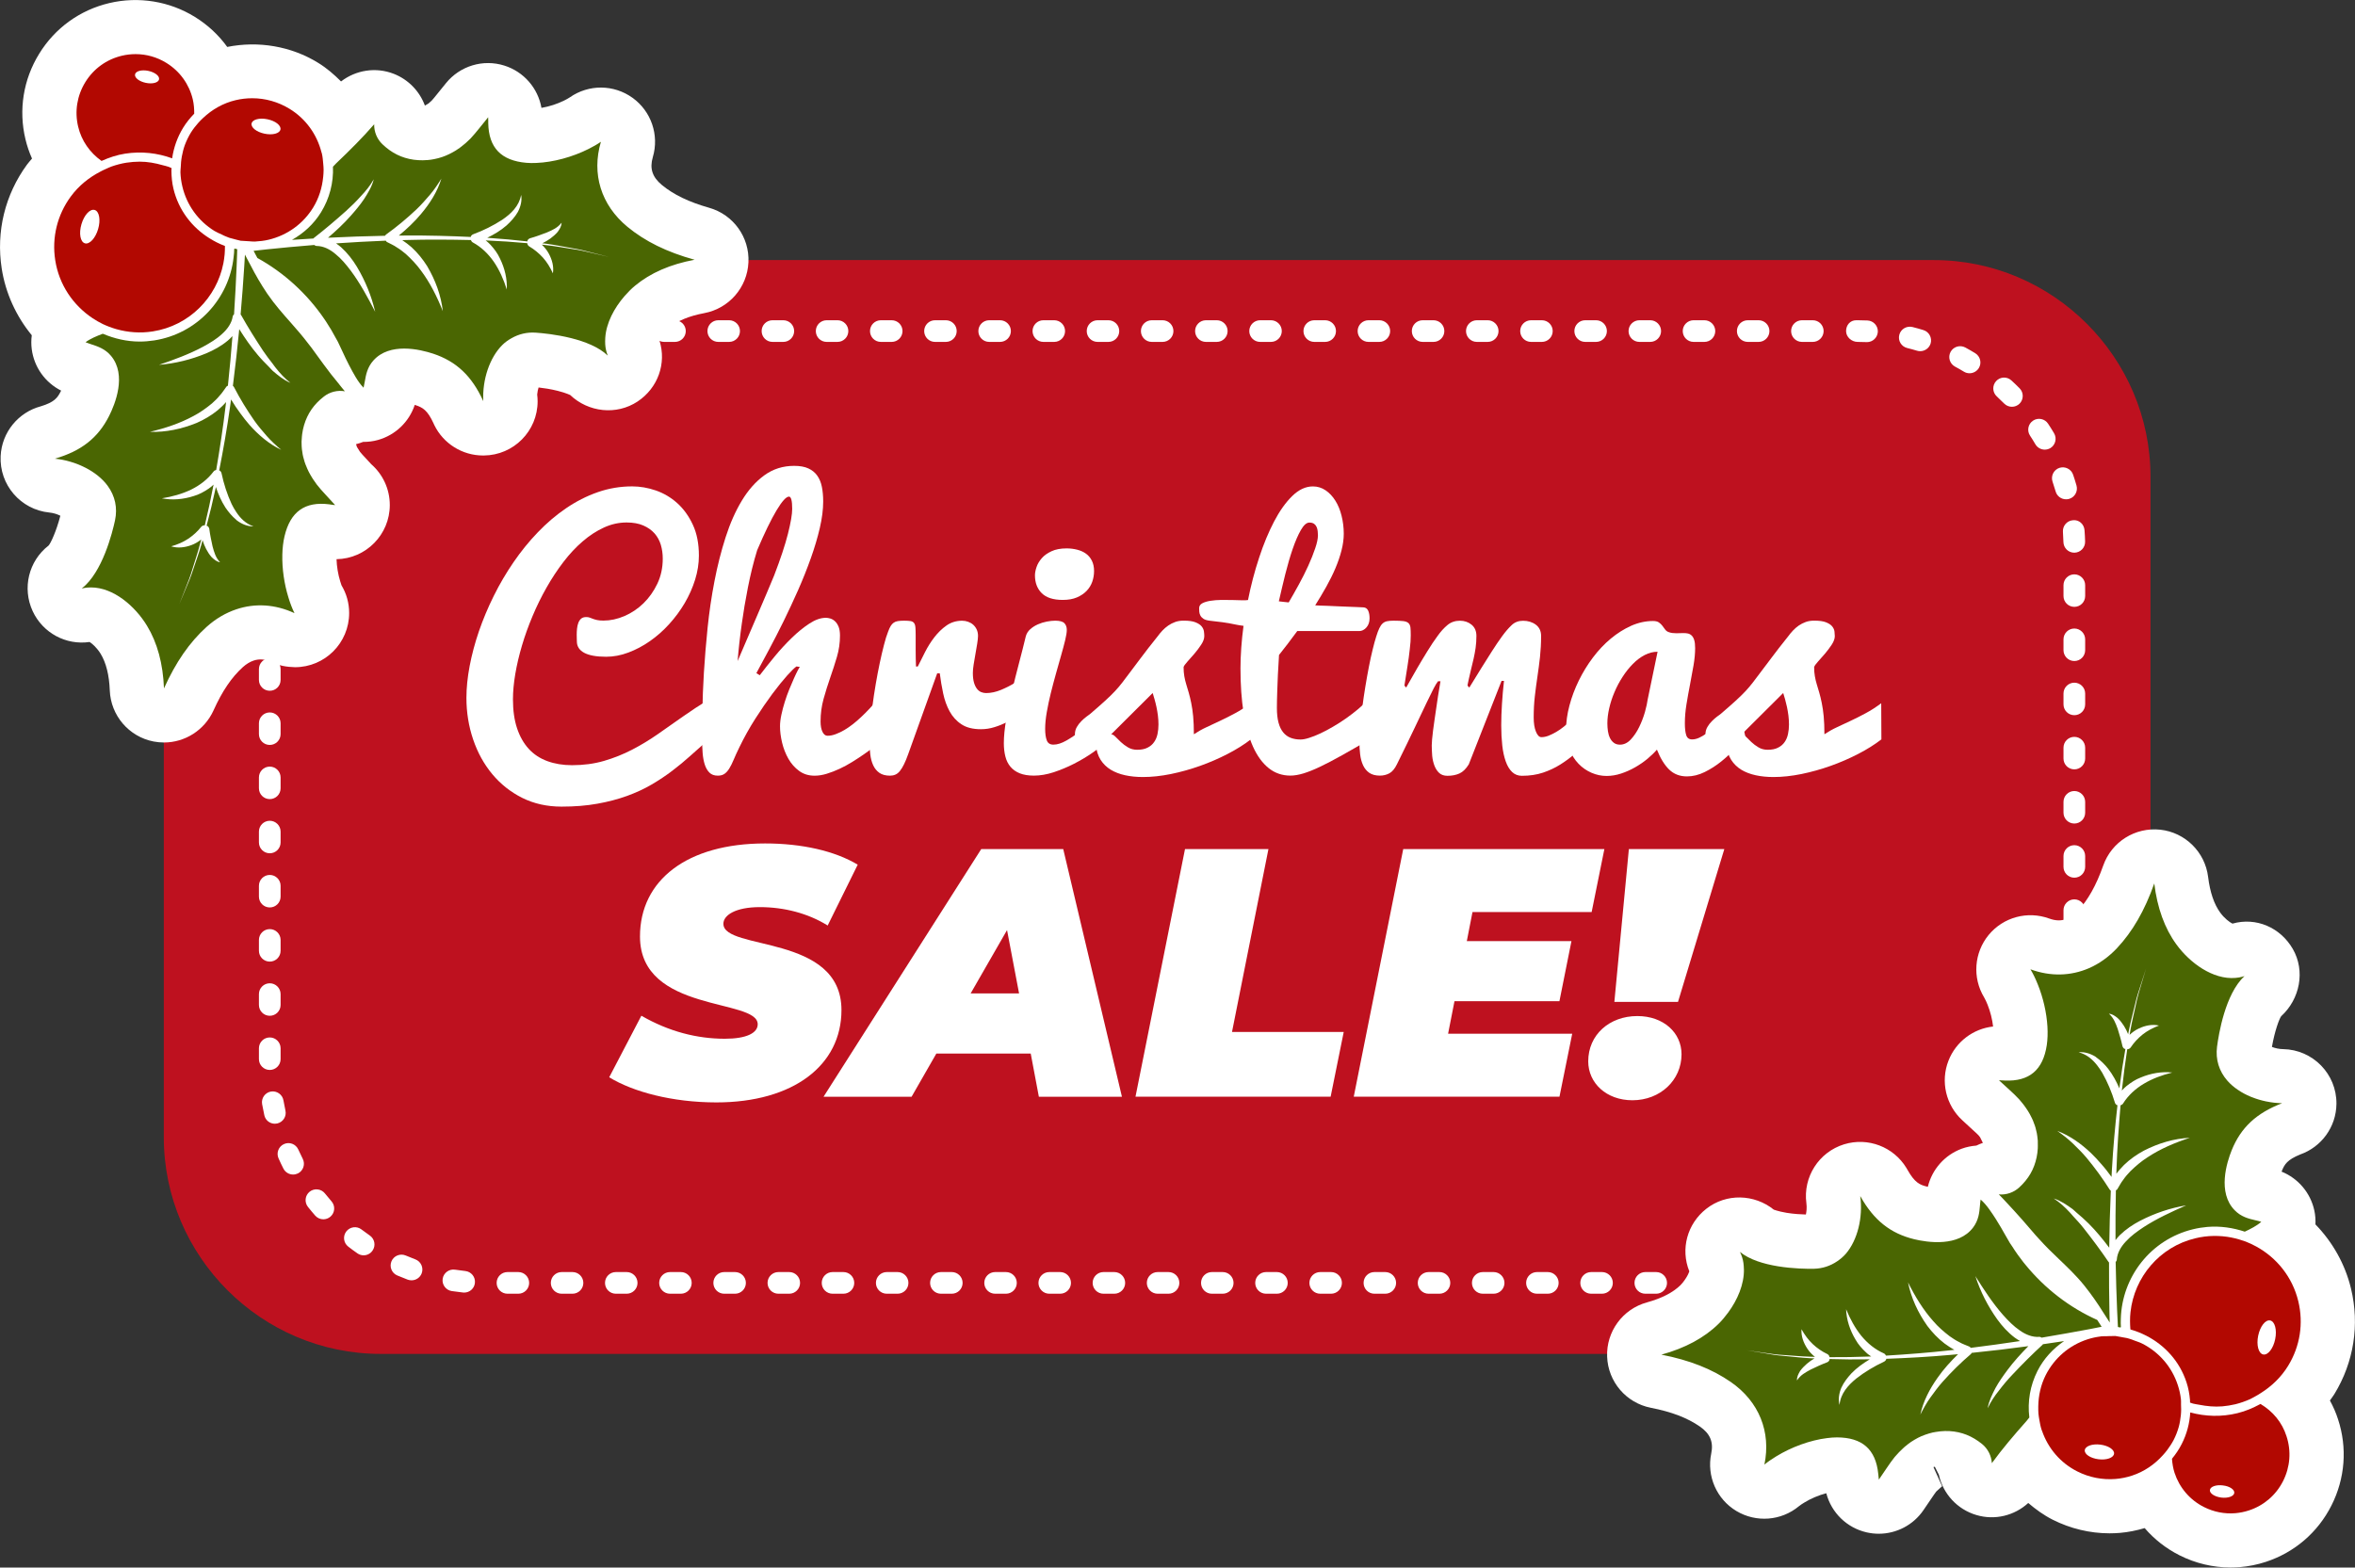 <svg version="1.1" id="Layer_1" xmlns="http://www.w3.org/2000/svg" xmlns:xlink="http://www.w3.org/1999/xlink" x="0px" y="0px"
	 width="108.66px" height="72.348px" viewBox="0 0 108.66 72.348" enable-background="new 0 0 108.66 72.348" xml:space="preserve">
<rect x="0" y="0" width="108.66" height="72.348" fill="#333333" stroke="none"/>
<g>
	<g>
		<path fill="#BE111F" d="M99.225,52.486c0,5.5-4.5,10-10,10H17.558c-5.5,0-10-4.5-10-10V22.003c0-5.5,4.5-10,10-10h71.667
			c5.5,0,10,4.5,10,10V52.486z"/>
	</g>
	<g>
		<path fill="#FFFFFF" d="M83.916,59.709h-0.5c-0.277,0-0.5-0.224-0.5-0.5c0-0.275,0.223-0.5,0.5-0.5h0.5c0.275,0,0.5,0.225,0.5,0.5
			C84.416,59.485,84.191,59.709,83.916,59.709z M81.416,59.709h-0.5c-0.277,0-0.5-0.224-0.5-0.5c0-0.275,0.223-0.5,0.5-0.5h0.5
			c0.275,0,0.5,0.225,0.5,0.5C81.916,59.485,81.691,59.709,81.416,59.709z M78.916,59.709h-0.5c-0.277,0-0.5-0.224-0.5-0.5
			c0-0.275,0.223-0.5,0.5-0.5h0.5c0.275,0,0.5,0.225,0.5,0.5C79.416,59.485,79.191,59.709,78.916,59.709z M76.416,59.709h-0.5
			c-0.277,0-0.5-0.224-0.5-0.5c0-0.275,0.223-0.5,0.5-0.5h0.5c0.275,0,0.5,0.225,0.5,0.5C76.916,59.485,76.691,59.709,76.416,59.709
			z M73.916,59.709h-0.5c-0.277,0-0.5-0.224-0.5-0.5c0-0.275,0.223-0.5,0.5-0.5h0.5c0.275,0,0.5,0.225,0.5,0.5
			C74.416,59.485,74.191,59.709,73.916,59.709z M71.416,59.709h-0.5c-0.277,0-0.5-0.224-0.5-0.5c0-0.275,0.223-0.5,0.5-0.5h0.5
			c0.275,0,0.5,0.225,0.5,0.5C71.916,59.485,71.691,59.709,71.416,59.709z M68.916,59.709h-0.5c-0.277,0-0.5-0.224-0.5-0.5
			c0-0.275,0.223-0.5,0.5-0.5h0.5c0.275,0,0.5,0.225,0.5,0.5C69.416,59.485,69.191,59.709,68.916,59.709z M66.416,59.709h-0.5
			c-0.277,0-0.5-0.224-0.5-0.5c0-0.275,0.223-0.5,0.5-0.5h0.5c0.275,0,0.5,0.225,0.5,0.5C66.916,59.485,66.691,59.709,66.416,59.709
			z M63.916,59.709h-0.5c-0.277,0-0.5-0.224-0.5-0.5c0-0.275,0.223-0.5,0.5-0.5h0.5c0.275,0,0.5,0.225,0.5,0.5
			C64.416,59.485,64.191,59.709,63.916,59.709z M61.416,59.709h-0.5c-0.277,0-0.5-0.224-0.5-0.5c0-0.275,0.223-0.5,0.5-0.5h0.5
			c0.275,0,0.5,0.225,0.5,0.5C61.916,59.485,61.691,59.709,61.416,59.709z M58.916,59.709h-0.5c-0.277,0-0.5-0.224-0.5-0.5
			c0-0.275,0.223-0.5,0.5-0.5h0.5c0.275,0,0.5,0.225,0.5,0.5C59.416,59.485,59.191,59.709,58.916,59.709z M56.416,59.709h-0.5
			c-0.277,0-0.5-0.224-0.5-0.5c0-0.275,0.223-0.5,0.5-0.5h0.5c0.275,0,0.5,0.225,0.5,0.5C56.916,59.485,56.691,59.709,56.416,59.709
			z M53.915,59.709h-0.5c-0.276,0-0.5-0.224-0.5-0.5c0-0.275,0.224-0.5,0.5-0.5h0.5c0.276,0,0.5,0.225,0.5,0.5
			C54.415,59.485,54.191,59.709,53.915,59.709z M51.415,59.709h-0.5c-0.276,0-0.5-0.224-0.5-0.5c0-0.275,0.224-0.5,0.5-0.5h0.5
			c0.276,0,0.5,0.225,0.5,0.5C51.915,59.485,51.691,59.709,51.415,59.709z M48.915,59.709h-0.5c-0.276,0-0.5-0.224-0.5-0.5
			c0-0.275,0.224-0.5,0.5-0.5h0.5c0.276,0,0.5,0.225,0.5,0.5C49.415,59.485,49.191,59.709,48.915,59.709z M46.415,59.709h-0.5
			c-0.276,0-0.5-0.224-0.5-0.5c0-0.275,0.224-0.5,0.5-0.5h0.5c0.276,0,0.5,0.225,0.5,0.5C46.915,59.485,46.691,59.709,46.415,59.709
			z M43.915,59.709h-0.5c-0.276,0-0.5-0.224-0.5-0.5c0-0.275,0.224-0.5,0.5-0.5h0.5c0.276,0,0.5,0.225,0.5,0.5
			C44.415,59.485,44.191,59.709,43.915,59.709z M41.415,59.709h-0.5c-0.276,0-0.5-0.224-0.5-0.5c0-0.275,0.224-0.5,0.5-0.5h0.5
			c0.276,0,0.5,0.225,0.5,0.5C41.915,59.485,41.691,59.709,41.415,59.709z M38.915,59.709h-0.5c-0.276,0-0.5-0.224-0.5-0.5
			c0-0.275,0.224-0.5,0.5-0.5h0.5c0.276,0,0.5,0.225,0.5,0.5C39.415,59.485,39.191,59.709,38.915,59.709z M36.415,59.709h-0.5
			c-0.276,0-0.5-0.224-0.5-0.5c0-0.275,0.224-0.5,0.5-0.5h0.5c0.276,0,0.5,0.225,0.5,0.5C36.915,59.485,36.691,59.709,36.415,59.709
			z M33.915,59.709h-0.5c-0.276,0-0.5-0.224-0.5-0.5c0-0.275,0.224-0.5,0.5-0.5h0.5c0.276,0,0.5,0.225,0.5,0.5
			C34.415,59.485,34.191,59.709,33.915,59.709z M31.415,59.709h-0.5c-0.276,0-0.5-0.224-0.5-0.5c0-0.275,0.224-0.5,0.5-0.5h0.5
			c0.276,0,0.5,0.225,0.5,0.5C31.915,59.485,31.691,59.709,31.415,59.709z M28.915,59.709h-0.5c-0.276,0-0.5-0.224-0.5-0.5
			c0-0.275,0.224-0.5,0.5-0.5h0.5c0.276,0,0.5,0.225,0.5,0.5C29.415,59.485,29.191,59.709,28.915,59.709z M26.415,59.709h-0.5
			c-0.276,0-0.5-0.224-0.5-0.5c0-0.275,0.224-0.5,0.5-0.5h0.5c0.276,0,0.5,0.225,0.5,0.5C26.915,59.485,26.691,59.709,26.415,59.709
			z M23.915,59.709h-0.5c-0.276,0-0.5-0.224-0.5-0.5c0-0.275,0.224-0.5,0.5-0.5h0.5c0.276,0,0.5,0.225,0.5,0.5
			C24.415,59.485,24.191,59.709,23.915,59.709z M85.916,59.707c-0.272,0-0.496-0.218-0.5-0.491c-0.006-0.275,0.215-0.504,0.49-0.509
			c0.159-0.003,0.316-0.01,0.473-0.021c0.275-0.021,0.515,0.188,0.535,0.464c0.02,0.275-0.188,0.515-0.463,0.534
			c-0.175,0.012-0.351,0.021-0.527,0.022C85.919,59.707,85.917,59.707,85.916,59.707z M21.417,59.656
			c-0.018,0-0.035-0.001-0.053-0.003c-0.174-0.02-0.347-0.041-0.521-0.067c-0.272-0.042-0.46-0.298-0.418-0.569
			c0.042-0.272,0.3-0.46,0.57-0.418c0.157,0.023,0.314,0.045,0.473,0.062c0.274,0.029,0.475,0.275,0.444,0.55
			C21.887,59.466,21.67,59.656,21.417,59.656z M88.38,59.344c-0.219,0-0.42-0.145-0.481-0.365c-0.073-0.267,0.081-0.541,0.347-0.615
			c0.153-0.043,0.305-0.089,0.455-0.14c0.262-0.088,0.545,0.054,0.633,0.315c0.086,0.262-0.055,0.545-0.315,0.633
			c-0.166,0.056-0.333,0.106-0.502,0.153C88.47,59.339,88.425,59.344,88.38,59.344z M18.989,59.09c-0.059,0-0.117-0.01-0.175-0.03
			c-0.164-0.063-0.326-0.127-0.486-0.195c-0.254-0.108-0.372-0.402-0.264-0.656s0.405-0.371,0.656-0.264
			c0.146,0.063,0.294,0.122,0.444,0.178c0.258,0.097,0.39,0.385,0.293,0.645C19.382,58.966,19.192,59.09,18.989,59.09z
			 M90.679,58.38c-0.172,0-0.34-0.089-0.434-0.249c-0.139-0.238-0.057-0.545,0.182-0.684c0.139-0.08,0.273-0.163,0.408-0.249
			c0.231-0.148,0.541-0.082,0.69,0.15c0.149,0.231,0.083,0.542-0.149,0.69c-0.146,0.094-0.295,0.186-0.447,0.272
			C90.85,58.358,90.763,58.38,90.679,58.38z M16.778,57.936c-0.099,0-0.197-0.028-0.284-0.089c-0.144-0.101-0.286-0.203-0.424-0.311
			c-0.219-0.168-0.261-0.48-0.092-0.701c0.168-0.218,0.483-0.262,0.701-0.092c0.126,0.097,0.254,0.19,0.384,0.28
			c0.227,0.156,0.284,0.468,0.127,0.694C17.093,57.86,16.937,57.936,16.778,57.936z M92.667,56.876
			c-0.131,0-0.262-0.051-0.359-0.151c-0.191-0.198-0.188-0.516,0.012-0.707c0.113-0.109,0.225-0.224,0.332-0.339
			c0.188-0.2,0.506-0.214,0.707-0.024c0.202,0.188,0.213,0.505,0.025,0.707c-0.121,0.129-0.242,0.254-0.368,0.375
			C92.917,56.829,92.792,56.876,92.667,56.876z M14.919,56.274c-0.139,0-0.277-0.059-0.376-0.171
			c-0.115-0.131-0.227-0.267-0.335-0.402c-0.171-0.217-0.135-0.531,0.082-0.703c0.218-0.17,0.531-0.132,0.702,0.082
			c0.099,0.125,0.2,0.246,0.304,0.365c0.182,0.208,0.161,0.522-0.047,0.705C15.153,56.233,15.036,56.274,14.919,56.274z
			 M94.228,54.932c-0.09,0-0.18-0.024-0.262-0.074c-0.235-0.146-0.309-0.453-0.164-0.688c0.084-0.135,0.164-0.271,0.24-0.411
			c0.131-0.24,0.438-0.33,0.678-0.196c0.242,0.134,0.332,0.438,0.197,0.68c-0.084,0.153-0.172,0.306-0.264,0.454
			C94.56,54.848,94.396,54.932,94.228,54.932z M13.523,54.208c-0.183,0-0.358-0.101-0.446-0.273
			c-0.079-0.155-0.154-0.313-0.225-0.473c-0.113-0.252,0-0.547,0.251-0.66c0.253-0.115,0.548,0,0.661,0.252
			c0.065,0.145,0.133,0.287,0.205,0.43c0.125,0.246,0.026,0.547-0.22,0.672C13.676,54.19,13.599,54.208,13.523,54.208z
			 M95.263,52.662c-0.049,0-0.1-0.007-0.148-0.021c-0.265-0.082-0.412-0.362-0.33-0.626c0.047-0.15,0.09-0.304,0.129-0.456
			c0.068-0.269,0.34-0.43,0.608-0.36c0.269,0.068,0.429,0.341,0.36,0.608c-0.043,0.171-0.092,0.339-0.143,0.505
			C95.673,52.525,95.476,52.662,95.263,52.662z M12.682,51.863c-0.229,0-0.436-0.158-0.486-0.393
			c-0.038-0.17-0.071-0.341-0.102-0.514c-0.047-0.271,0.136-0.531,0.408-0.578c0.271-0.045,0.531,0.138,0.577,0.408
			c0.027,0.157,0.057,0.313,0.091,0.467c0.061,0.271-0.109,0.536-0.379,0.598C12.754,51.859,12.718,51.863,12.682,51.863z
			 M95.699,50.209c-0.009,0-0.018,0-0.025-0.001c-0.276-0.014-0.488-0.248-0.475-0.523c0.008-0.156,0.012-0.315,0.012-0.476
			c0-0.275,0.224-0.5,0.5-0.5c0.275,0,0.5,0.225,0.5,0.5c0,0.177-0.004,0.353-0.014,0.525
			C96.184,50.001,95.962,50.209,95.699,50.209z M12.447,49.381c-0.276,0-0.5-0.224-0.5-0.5v-0.5c0-0.275,0.224-0.5,0.5-0.5
			c0.275,0,0.5,0.225,0.5,0.5v0.5C12.947,49.157,12.723,49.381,12.447,49.381z M95.71,48.008c-0.276,0-0.5-0.224-0.5-0.5v-0.5
			c0-0.275,0.224-0.5,0.5-0.5c0.275,0,0.5,0.225,0.5,0.5v0.5C96.21,47.784,95.988,48.008,95.71,48.008z M12.447,46.881
			c-0.276,0-0.5-0.224-0.5-0.5v-0.5c0-0.275,0.224-0.5,0.5-0.5c0.275,0,0.5,0.225,0.5,0.5v0.5
			C12.947,46.657,12.723,46.881,12.447,46.881z M95.71,45.508c-0.276,0-0.5-0.224-0.5-0.5v-0.5c0-0.275,0.224-0.5,0.5-0.5
			c0.275,0,0.5,0.225,0.5,0.5v0.5C96.21,45.284,95.988,45.508,95.71,45.508z M12.447,44.381c-0.276,0-0.5-0.224-0.5-0.5v-0.5
			c0-0.275,0.224-0.5,0.5-0.5c0.275,0,0.5,0.225,0.5,0.5v0.5C12.947,44.157,12.723,44.381,12.447,44.381z M95.71,43.008
			c-0.276,0-0.5-0.224-0.5-0.5v-0.5c0-0.275,0.224-0.5,0.5-0.5c0.275,0,0.5,0.225,0.5,0.5v0.5
			C96.21,42.784,95.988,43.008,95.71,43.008z M12.447,41.881c-0.276,0-0.5-0.224-0.5-0.5v-0.5c0-0.275,0.224-0.5,0.5-0.5
			c0.275,0,0.5,0.225,0.5,0.5v0.5C12.947,41.657,12.723,41.881,12.447,41.881z M95.71,40.508c-0.276,0-0.5-0.224-0.5-0.5v-0.5
			c0-0.275,0.224-0.5,0.5-0.5c0.275,0,0.5,0.225,0.5,0.5v0.5C96.21,40.284,95.988,40.508,95.71,40.508z M12.447,39.381
			c-0.276,0-0.5-0.224-0.5-0.5v-0.5c0-0.275,0.224-0.5,0.5-0.5c0.275,0,0.5,0.225,0.5,0.5v0.5
			C12.947,39.157,12.723,39.381,12.447,39.381z M95.71,38.008c-0.276,0-0.5-0.224-0.5-0.5v-0.5c0-0.275,0.224-0.5,0.5-0.5
			c0.275,0,0.5,0.225,0.5,0.5v0.5C96.21,37.784,95.988,38.008,95.71,38.008z M12.447,36.881c-0.276,0-0.5-0.224-0.5-0.5v-0.5
			c0-0.275,0.224-0.5,0.5-0.5c0.275,0,0.5,0.225,0.5,0.5v0.5C12.947,36.657,12.723,36.881,12.447,36.881z M95.71,35.508
			c-0.276,0-0.5-0.224-0.5-0.5v-0.5c0-0.275,0.224-0.5,0.5-0.5c0.275,0,0.5,0.225,0.5,0.5v0.5
			C96.21,35.284,95.988,35.508,95.71,35.508z M12.447,34.381c-0.276,0-0.5-0.224-0.5-0.5v-0.5c0-0.275,0.224-0.5,0.5-0.5
			c0.275,0,0.5,0.225,0.5,0.5v0.5C12.947,34.157,12.723,34.381,12.447,34.381z M95.71,33.008c-0.276,0-0.5-0.224-0.5-0.5v-0.5
			c0-0.275,0.224-0.5,0.5-0.5c0.275,0,0.5,0.225,0.5,0.5v0.5C96.21,32.784,95.988,33.008,95.71,33.008z M12.447,31.881
			c-0.276,0-0.5-0.224-0.5-0.5v-0.5c0-0.275,0.224-0.5,0.5-0.5c0.275,0,0.5,0.225,0.5,0.5v0.5
			C12.947,31.657,12.723,31.881,12.447,31.881z M95.71,30.508c-0.276,0-0.5-0.224-0.5-0.5v-0.5c0-0.275,0.224-0.5,0.5-0.5
			c0.275,0,0.5,0.225,0.5,0.5v0.5C96.21,30.284,95.988,30.508,95.71,30.508z M12.447,29.381c-0.276,0-0.5-0.224-0.5-0.5v-0.5
			c0-0.275,0.224-0.5,0.5-0.5c0.275,0,0.5,0.225,0.5,0.5v0.5C12.947,29.157,12.723,29.381,12.447,29.381z M95.71,28.008
			c-0.276,0-0.5-0.224-0.5-0.5v-0.5c0-0.275,0.224-0.5,0.5-0.5c0.275,0,0.5,0.225,0.5,0.5v0.5
			C96.21,27.784,95.988,28.008,95.71,28.008z M12.447,26.881c-0.276,0-0.5-0.224-0.5-0.5v-0.5c0-0.275,0.224-0.5,0.5-0.5
			c0.275,0,0.5,0.225,0.5,0.5v0.5C12.947,26.657,12.723,26.881,12.447,26.881z M95.707,25.508c-0.271,0-0.492-0.215-0.5-0.486
			c-0.004-0.159-0.012-0.316-0.023-0.475c-0.021-0.274,0.186-0.516,0.46-0.536c0.284-0.036,0.517,0.186,0.536,0.46
			c0.014,0.174,0.023,0.349,0.027,0.524c0.008,0.275-0.211,0.505-0.486,0.513C95.714,25.508,95.71,25.508,95.707,25.508z
			 M12.544,24.385c-0.023,0-0.047-0.002-0.07-0.005c-0.273-0.039-0.464-0.292-0.425-0.564c0.025-0.174,0.053-0.348,0.087-0.52
			c0.052-0.271,0.315-0.444,0.586-0.396c0.271,0.053,0.448,0.314,0.396,0.587c-0.03,0.154-0.056,0.31-0.078,0.468
			C13.004,24.205,12.79,24.385,12.544,24.385z M95.328,23.044c-0.219,0-0.418-0.143-0.48-0.361
			c-0.045-0.152-0.092-0.305-0.143-0.452c-0.088-0.263,0.051-0.546,0.313-0.637c0.262-0.086,0.546,0.052,0.635,0.313
			c0.057,0.166,0.109,0.333,0.157,0.501c0.075,0.266-0.077,0.542-0.343,0.618C95.419,23.038,95.373,23.044,95.328,23.044z
			 M13.201,21.98c-0.064,0-0.129-0.013-0.191-0.038c-0.255-0.105-0.376-0.398-0.271-0.653c0.066-0.162,0.138-0.321,0.213-0.479
			c0.117-0.249,0.414-0.355,0.665-0.239c0.25,0.117,0.357,0.415,0.239,0.665c-0.068,0.145-0.132,0.29-0.193,0.437
			C13.583,21.864,13.397,21.98,13.201,21.98z M94.345,20.752c-0.172,0-0.338-0.089-0.432-0.247c-0.08-0.137-0.162-0.271-0.248-0.4
			c-0.152-0.231-0.088-0.541,0.143-0.693c0.23-0.151,0.541-0.087,0.691,0.143C94.595,19.7,94.689,19.85,94.777,20
			c0.139,0.239,0.059,0.545-0.18,0.686C94.519,20.729,94.431,20.752,94.345,20.752z M14.434,19.814
			c-0.104,0-0.209-0.032-0.299-0.101c-0.221-0.165-0.267-0.479-0.101-0.699c0.104-0.142,0.214-0.278,0.326-0.412
			c0.175-0.212,0.491-0.241,0.704-0.065c0.212,0.177,0.241,0.492,0.064,0.704c-0.101,0.122-0.199,0.246-0.293,0.373
			C14.737,19.745,14.586,19.814,14.434,19.814z M92.83,18.774c-0.129,0-0.258-0.05-0.355-0.147
			c-0.111-0.112-0.227-0.225-0.344-0.333c-0.203-0.188-0.215-0.504-0.028-0.707c0.187-0.204,0.504-0.216,0.707-0.026
			c0.128,0.117,0.253,0.238,0.375,0.361c0.194,0.196,0.192,0.514-0.003,0.708C93.083,18.727,92.957,18.774,92.83,18.774z
			 M16.163,18.017c-0.146,0-0.291-0.063-0.39-0.187c-0.173-0.215-0.14-0.53,0.075-0.703c0.135-0.108,0.273-0.216,0.414-0.318
			c0.222-0.164,0.535-0.115,0.699,0.106s0.116,0.535-0.107,0.699c-0.128,0.094-0.254,0.19-0.377,0.29
			C16.384,17.98,16.273,18.017,16.163,18.017z M90.875,17.227c-0.09,0-0.18-0.023-0.26-0.073c-0.136-0.082-0.271-0.16-0.412-0.235
			C89.96,16.787,89.869,16.483,90,16.24c0.131-0.242,0.436-0.332,0.678-0.203c0.154,0.083,0.307,0.171,0.457,0.263
			c0.236,0.145,0.313,0.451,0.168,0.688C91.207,17.142,91.042,17.227,90.875,17.227z M18.278,16.695
			c-0.189,0-0.371-0.108-0.455-0.291c-0.116-0.251-0.005-0.548,0.245-0.663c0.158-0.072,0.317-0.143,0.479-0.208
			c0.252-0.104,0.547,0.021,0.651,0.276c0.104,0.255-0.021,0.547-0.276,0.65c-0.147,0.061-0.293,0.122-0.437,0.188
			C18.418,16.681,18.348,16.695,18.278,16.695z M88.599,16.208c-0.049,0-0.098-0.007-0.146-0.021
			c-0.15-0.046-0.302-0.087-0.455-0.125c-0.269-0.066-0.433-0.337-0.365-0.605c0.066-0.268,0.338-0.428,0.605-0.365
			c0.17,0.042,0.34,0.09,0.508,0.142c0.264,0.08,0.412,0.359,0.332,0.624C89.011,16.069,88.813,16.208,88.599,16.208z
			 M20.652,15.943c-0.236,0-0.446-0.168-0.491-0.409c-0.05-0.271,0.129-0.532,0.4-0.582c0.172-0.032,0.346-0.061,0.521-0.083
			c0.276-0.041,0.524,0.158,0.56,0.432c0.035,0.274-0.158,0.524-0.432,0.562c-0.157,0.021-0.312,0.045-0.466,0.073
			C20.713,15.94,20.682,15.943,20.652,15.943z M86.142,15.79c-0.008,0-0.016,0-0.023-0.001c-0.136-0.006-0.271-0.009-0.408-0.009
			c-0.275,0-0.533-0.224-0.533-0.5s0.189-0.5,0.466-0.5h0.067c0.152,0,0.305,0.003,0.455,0.011c0.276,0.013,0.49,0.247,0.477,0.522
			C86.628,15.582,86.408,15.79,86.142,15.79z M83.642,15.78h-0.5c-0.275,0-0.5-0.224-0.5-0.5s0.225-0.5,0.5-0.5h0.5
			c0.275,0,0.5,0.224,0.5,0.5S83.917,15.78,83.642,15.78z M81.142,15.78h-0.5c-0.275,0-0.5-0.224-0.5-0.5s0.225-0.5,0.5-0.5h0.5
			c0.275,0,0.5,0.224,0.5,0.5S81.417,15.78,81.142,15.78z M78.642,15.78h-0.5c-0.275,0-0.5-0.224-0.5-0.5s0.225-0.5,0.5-0.5h0.5
			c0.275,0,0.5,0.224,0.5,0.5S78.917,15.78,78.642,15.78z M76.142,15.78h-0.5c-0.275,0-0.5-0.224-0.5-0.5s0.225-0.5,0.5-0.5h0.5
			c0.275,0,0.5,0.224,0.5,0.5S76.417,15.78,76.142,15.78z M73.642,15.78h-0.5c-0.275,0-0.5-0.224-0.5-0.5s0.225-0.5,0.5-0.5h0.5
			c0.275,0,0.5,0.224,0.5,0.5S73.917,15.78,73.642,15.78z M71.142,15.78h-0.5c-0.275,0-0.5-0.224-0.5-0.5s0.225-0.5,0.5-0.5h0.5
			c0.275,0,0.5,0.224,0.5,0.5S71.417,15.78,71.142,15.78z M68.642,15.78h-0.5c-0.275,0-0.5-0.224-0.5-0.5s0.225-0.5,0.5-0.5h0.5
			c0.275,0,0.5,0.224,0.5,0.5S68.917,15.78,68.642,15.78z M66.142,15.78h-0.5c-0.275,0-0.5-0.224-0.5-0.5s0.225-0.5,0.5-0.5h0.5
			c0.275,0,0.5,0.224,0.5,0.5S66.417,15.78,66.142,15.78z M63.642,15.78h-0.5c-0.275,0-0.5-0.224-0.5-0.5s0.225-0.5,0.5-0.5h0.5
			c0.275,0,0.5,0.224,0.5,0.5S63.917,15.78,63.642,15.78z M61.142,15.78h-0.5c-0.275,0-0.5-0.224-0.5-0.5s0.225-0.5,0.5-0.5h0.5
			c0.275,0,0.5,0.224,0.5,0.5S61.417,15.78,61.142,15.78z M58.642,15.78h-0.5c-0.275,0-0.5-0.224-0.5-0.5s0.225-0.5,0.5-0.5h0.5
			c0.275,0,0.5,0.224,0.5,0.5S58.917,15.78,58.642,15.78z M56.142,15.78h-0.5c-0.275,0-0.5-0.224-0.5-0.5s0.225-0.5,0.5-0.5h0.5
			c0.275,0,0.5,0.224,0.5,0.5S56.417,15.78,56.142,15.78z M53.642,15.78h-0.5c-0.276,0-0.5-0.224-0.5-0.5s0.224-0.5,0.5-0.5h0.5
			c0.276,0,0.5,0.224,0.5,0.5S53.918,15.78,53.642,15.78z M51.142,15.78h-0.5c-0.276,0-0.5-0.224-0.5-0.5s0.224-0.5,0.5-0.5h0.5
			c0.276,0,0.5,0.224,0.5,0.5S51.418,15.78,51.142,15.78z M48.642,15.78h-0.5c-0.276,0-0.5-0.224-0.5-0.5s0.224-0.5,0.5-0.5h0.5
			c0.276,0,0.5,0.224,0.5,0.5S48.918,15.78,48.642,15.78z M46.142,15.78h-0.5c-0.276,0-0.5-0.224-0.5-0.5s0.224-0.5,0.5-0.5h0.5
			c0.276,0,0.5,0.224,0.5,0.5S46.418,15.78,46.142,15.78z M43.642,15.78h-0.5c-0.276,0-0.5-0.224-0.5-0.5s0.224-0.5,0.5-0.5h0.5
			c0.276,0,0.5,0.224,0.5,0.5S43.918,15.78,43.642,15.78z M41.142,15.78h-0.5c-0.276,0-0.5-0.224-0.5-0.5s0.224-0.5,0.5-0.5h0.5
			c0.276,0,0.5,0.224,0.5,0.5S41.418,15.78,41.142,15.78z M38.642,15.78h-0.5c-0.276,0-0.5-0.224-0.5-0.5s0.224-0.5,0.5-0.5h0.5
			c0.276,0,0.5,0.224,0.5,0.5S38.918,15.78,38.642,15.78z M36.142,15.78h-0.5c-0.276,0-0.5-0.224-0.5-0.5s0.224-0.5,0.5-0.5h0.5
			c0.276,0,0.5,0.224,0.5,0.5S36.418,15.78,36.142,15.78z M33.642,15.78h-0.5c-0.276,0-0.5-0.224-0.5-0.5s0.224-0.5,0.5-0.5h0.5
			c0.276,0,0.5,0.224,0.5,0.5S33.918,15.78,33.642,15.78z M31.142,15.78h-0.5c-0.276,0-0.5-0.224-0.5-0.5s0.224-0.5,0.5-0.5h0.5
			c0.276,0,0.5,0.224,0.5,0.5S31.418,15.78,31.142,15.78z M28.642,15.78h-0.5c-0.276,0-0.5-0.224-0.5-0.5s0.224-0.5,0.5-0.5h0.5
			c0.276,0,0.5,0.224,0.5,0.5S28.918,15.78,28.642,15.78z M26.142,15.78h-0.5c-0.276,0-0.5-0.224-0.5-0.5s0.224-0.5,0.5-0.5h0.5
			c0.276,0,0.5,0.224,0.5,0.5S26.418,15.78,26.142,15.78z M23.642,15.78h-0.5c-0.276,0-0.5-0.224-0.5-0.5s0.224-0.5,0.5-0.5h0.5
			c0.276,0,0.5,0.224,0.5,0.5S23.918,15.78,23.642,15.78z"/>
	</g>
	<g>
		<g>
			<path fill="#FFFFFF" d="M28.109,49.719l1.484-2.841c1.272,0.735,2.577,1.063,3.851,1.063c0.995,0,1.517-0.262,1.517-0.669
				c0-1.209-5.432-0.507-5.432-4.051c0-2.596,2.169-4.294,5.773-4.294c1.696,0,3.213,0.344,4.273,0.979l-1.386,2.809
				c-0.914-0.57-2.023-0.849-3.132-0.849c-1.125,0-1.68,0.375-1.68,0.768c0,1.258,5.448,0.457,5.448,3.983
				c0,2.547-2.219,4.262-5.774,4.262C31.013,50.879,29.202,50.389,28.109,49.719z"/>
		</g>
		<g>
			<path fill="#FFFFFF" d="M47.558,48.625h-4.355l-1.142,1.992h-4.062l7.275-11.429h3.784l2.708,11.429h-3.833L47.558,48.625z
				 M47.02,45.85l-0.555-2.924l-1.68,2.924H47.02z"/>
		</g>
		<g>
			<path fill="#FFFFFF" d="M54.676,39.188h3.85l-1.681,8.439H62l-0.604,2.988h-9.004L54.676,39.188z"/>
		</g>
		<g>
			<path fill="#FFFFFF" d="M67.941,42.094l-0.262,1.34h4.828l-0.555,2.774h-4.842l-0.295,1.502h5.727l-0.588,2.906h-9.492
				l2.283-11.429h9.281l-0.587,2.905L67.941,42.094L67.941,42.094z"/>
		</g>
		<g>
			<path fill="#FFFFFF" d="M73.281,48.984c0-1.226,0.979-2.09,2.266-2.09c1.207,0,2.039,0.768,2.039,1.764
				c0,1.191-0.979,2.122-2.266,2.122C74.113,50.78,73.281,49.98,73.281,48.984z M75.156,39.188h4.404l-2.137,7.053h-2.936
				L75.156,39.188z"/>
		</g>
	</g>
	<g>
		<g>
			<path fill="#FFFFFF" d="M33.96,33.279c-0.244,0.104-0.479,0.242-0.708,0.413c-0.229,0.172-0.459,0.358-0.693,0.563
				c-0.233,0.204-0.476,0.419-0.726,0.646c-0.251,0.226-0.521,0.449-0.812,0.67c-0.291,0.222-0.607,0.433-0.95,0.634
				c-0.342,0.201-0.721,0.377-1.136,0.528c-0.415,0.15-0.871,0.271-1.37,0.36c-0.499,0.091-1.052,0.135-1.657,0.135
				c-0.67,0-1.275-0.136-1.814-0.405c-0.539-0.271-0.999-0.636-1.381-1.095c-0.382-0.46-0.677-0.993-0.883-1.603
				c-0.206-0.608-0.309-1.248-0.309-1.918c0-0.457,0.05-0.947,0.149-1.471c0.1-0.524,0.242-1.059,0.428-1.603
				c0.188-0.544,0.414-1.086,0.683-1.628c0.268-0.541,0.572-1.06,0.913-1.557c0.34-0.496,0.713-0.957,1.121-1.381
				c0.407-0.425,0.842-0.795,1.304-1.11c0.462-0.314,0.948-0.563,1.459-0.741c0.512-0.179,1.043-0.268,1.594-0.268
				c0.357,0,0.72,0.063,1.087,0.188c0.367,0.128,0.697,0.322,0.99,0.586s0.533,0.596,0.719,0.997
				c0.188,0.402,0.279,0.877,0.279,1.424c0,0.366-0.058,0.737-0.175,1.112c-0.117,0.375-0.277,0.734-0.48,1.08
				c-0.204,0.346-0.443,0.669-0.719,0.973c-0.275,0.303-0.572,0.564-0.89,0.785c-0.318,0.222-0.648,0.396-0.99,0.524
				c-0.343,0.13-0.687,0.194-1.028,0.194c-0.452,0-0.79-0.063-1.013-0.184c-0.223-0.122-0.335-0.297-0.335-0.524
				c0-0.039-0.001-0.087-0.004-0.143c-0.003-0.055-0.003-0.11-0.003-0.171c0-0.09,0.005-0.183,0.015-0.279
				c0.01-0.096,0.03-0.186,0.06-0.265s0.073-0.144,0.13-0.193c0.057-0.049,0.135-0.073,0.234-0.073c0.06,0,0.112,0.008,0.157,0.024
				c0.044,0.019,0.094,0.036,0.149,0.057s0.12,0.039,0.197,0.057c0.077,0.017,0.175,0.025,0.294,0.025
				c0.317,0,0.639-0.069,0.964-0.208c0.325-0.141,0.618-0.335,0.879-0.589s0.474-0.556,0.641-0.904
				c0.166-0.352,0.25-0.736,0.25-1.158c0-0.224-0.03-0.437-0.089-0.637c-0.061-0.201-0.157-0.378-0.291-0.529
				c-0.134-0.151-0.307-0.273-0.519-0.365c-0.211-0.092-0.468-0.138-0.771-0.138c-0.357,0-0.707,0.078-1.046,0.234
				c-0.34,0.156-0.667,0.368-0.979,0.638c-0.313,0.268-0.61,0.586-0.89,0.953c-0.281,0.367-0.54,0.761-0.778,1.181
				c-0.238,0.419-0.453,0.856-0.644,1.312c-0.191,0.453-0.354,0.906-0.488,1.358s-0.237,0.891-0.309,1.314
				c-0.072,0.425-0.108,0.814-0.108,1.173c0,0.512,0.063,0.957,0.19,1.337c0.127,0.38,0.307,0.696,0.54,0.95
				c0.233,0.253,0.519,0.44,0.856,0.564c0.338,0.124,0.718,0.188,1.14,0.188c0.526,0,1.017-0.065,1.471-0.197
				s0.887-0.305,1.299-0.518c0.412-0.214,0.811-0.455,1.196-0.724c0.385-0.269,0.77-0.537,1.153-0.809
				c0.385-0.271,0.777-0.528,1.177-0.774c0.4-0.245,0.823-0.453,1.27-0.622L33.96,33.279L33.96,33.279z"/>
		</g>
		<g>
			<path fill="#FFFFFF" d="M35.055,31.164c0.204-0.268,0.433-0.556,0.686-0.864c0.253-0.308,0.517-0.594,0.79-0.858
				c0.272-0.266,0.545-0.487,0.814-0.663c0.271-0.177,0.525-0.266,0.764-0.266c0.06,0,0.126,0.012,0.201,0.033
				c0.074,0.022,0.145,0.063,0.212,0.123c0.067,0.061,0.123,0.144,0.168,0.25c0.044,0.106,0.067,0.244,0.067,0.413
				c0,0.338-0.047,0.667-0.142,0.987c-0.094,0.318-0.197,0.64-0.31,0.96c-0.111,0.32-0.214,0.647-0.306,0.979
				c-0.092,0.333-0.138,0.682-0.138,1.043c0,0.198,0.03,0.357,0.089,0.478c0.059,0.12,0.136,0.179,0.229,0.179
				c0.119,0,0.246-0.023,0.38-0.074c0.134-0.05,0.268-0.113,0.402-0.192c0.134-0.08,0.266-0.17,0.395-0.272
				c0.129-0.102,0.251-0.207,0.365-0.315c0.273-0.253,0.541-0.541,0.805-0.864l0.127,1.98c-0.089,0.069-0.203,0.156-0.339,0.262
				c-0.137,0.104-0.288,0.215-0.455,0.331s-0.347,0.234-0.54,0.354s-0.39,0.226-0.584,0.316c-0.196,0.092-0.394,0.167-0.588,0.227
				c-0.196,0.061-0.384,0.09-0.563,0.09c-0.273,0-0.51-0.072-0.711-0.22c-0.201-0.146-0.366-0.333-0.495-0.559
				c-0.129-0.227-0.226-0.474-0.291-0.741c-0.064-0.269-0.097-0.521-0.097-0.76c0-0.158,0.021-0.336,0.063-0.532
				s0.094-0.395,0.156-0.592c0.062-0.199,0.131-0.394,0.208-0.581c0.077-0.188,0.149-0.357,0.216-0.507
				c0.067-0.148,0.125-0.271,0.175-0.365c0.049-0.094,0.082-0.148,0.097-0.163l-0.156-0.022c-0.084,0.056-0.227,0.193-0.428,0.417
				c-0.201,0.225-0.428,0.505-0.683,0.846c-0.253,0.341-0.515,0.723-0.786,1.146c-0.271,0.425-0.515,0.862-0.734,1.314
				c-0.109,0.224-0.199,0.418-0.268,0.585c-0.069,0.166-0.138,0.303-0.205,0.409s-0.141,0.188-0.22,0.241
				c-0.08,0.056-0.182,0.082-0.306,0.082c-0.164,0-0.293-0.047-0.387-0.142c-0.094-0.094-0.167-0.22-0.216-0.376
				c-0.05-0.156-0.082-0.334-0.097-0.532c-0.015-0.199-0.022-0.402-0.022-0.611c0-0.331,0.003-0.769,0.011-1.307
				c0.007-0.539,0.031-1.136,0.07-1.792c0.04-0.655,0.097-1.345,0.171-2.07c0.075-0.725,0.18-1.44,0.317-2.147
				c0.136-0.708,0.308-1.383,0.514-2.026c0.206-0.643,0.457-1.209,0.752-1.696c0.295-0.489,0.642-0.879,1.039-1.166
				c0.397-0.288,0.854-0.433,1.37-0.433c0.268,0,0.488,0.039,0.659,0.119c0.171,0.079,0.309,0.19,0.41,0.335
				c0.102,0.145,0.172,0.316,0.212,0.518s0.06,0.427,0.06,0.675c0,0.366-0.052,0.773-0.156,1.222
				c-0.104,0.446-0.242,0.911-0.414,1.393c-0.172,0.482-0.366,0.971-0.584,1.465c-0.219,0.493-0.442,0.973-0.67,1.438
				c-0.229,0.464-0.453,0.902-0.674,1.314c-0.222,0.412-0.416,0.773-0.584,1.087L35.055,31.164z M35.718,26.562
				c0.292-0.761,0.505-1.4,0.637-1.922c0.131-0.521,0.197-0.906,0.197-1.154c0-0.377-0.05-0.566-0.148-0.566
				c-0.129,0-0.32,0.211-0.574,0.634c-0.253,0.423-0.551,1.035-0.894,1.84c-0.084,0.272-0.163,0.557-0.235,0.85
				c-0.072,0.293-0.136,0.585-0.193,0.875c-0.057,0.29-0.109,0.576-0.157,0.856c-0.047,0.279-0.088,0.548-0.123,0.801
				c-0.084,0.591-0.149,1.169-0.194,1.734c0.134-0.313,0.281-0.652,0.438-1.021c0.158-0.368,0.315-0.73,0.469-1.091
				c0.154-0.361,0.299-0.7,0.436-1.021C35.515,27.057,35.628,26.785,35.718,26.562z"/>
		</g>
		<g>
			<path fill="#FFFFFF" d="M40.119,34.24c0-0.219,0.013-0.473,0.038-0.764c0.023-0.29,0.058-0.598,0.101-0.92
				c0.042-0.322,0.092-0.651,0.149-0.986c0.057-0.335,0.118-0.654,0.182-0.957c0.064-0.303,0.129-0.581,0.194-0.834
				c0.063-0.254,0.129-0.462,0.194-0.626c0.04-0.109,0.079-0.196,0.119-0.261s0.085-0.115,0.138-0.152
				c0.052-0.038,0.117-0.063,0.193-0.075c0.077-0.012,0.173-0.019,0.287-0.019c0.129,0,0.229,0.007,0.301,0.019
				c0.072,0.013,0.125,0.043,0.16,0.09s0.056,0.115,0.063,0.205c0.007,0.089,0.011,0.211,0.011,0.364c0,0.184,0,0.406,0,0.667
				s0.005,0.518,0.015,0.771h0.082c0.101-0.197,0.211-0.421,0.335-0.666s0.269-0.476,0.433-0.688s0.35-0.394,0.559-0.54
				s0.45-0.22,0.723-0.22c0.094,0,0.186,0.017,0.275,0.049s0.168,0.078,0.235,0.138c0.066,0.061,0.12,0.133,0.16,0.22
				c0.04,0.088,0.06,0.186,0.06,0.295c0,0.085-0.013,0.201-0.037,0.354c-0.025,0.152-0.052,0.312-0.082,0.479
				c-0.03,0.165-0.057,0.326-0.082,0.482c-0.025,0.156-0.037,0.287-0.037,0.393c0,0.179,0.018,0.326,0.052,0.445
				c0.035,0.119,0.081,0.215,0.138,0.287c0.057,0.072,0.122,0.123,0.193,0.152c0.072,0.029,0.148,0.045,0.228,0.045
				c0.223,0,0.454-0.05,0.692-0.148c0.238-0.1,0.457-0.211,0.655-0.336c0.233-0.144,0.462-0.308,0.687-0.491l-0.112,1.743
				c-0.129,0.084-0.275,0.18-0.439,0.282c-0.164,0.104-0.339,0.203-0.525,0.295c-0.187,0.092-0.38,0.169-0.581,0.23
				c-0.201,0.063-0.406,0.093-0.615,0.093c-0.372,0-0.673-0.075-0.901-0.228c-0.229-0.15-0.41-0.351-0.544-0.596
				c-0.134-0.246-0.233-0.521-0.298-0.827c-0.065-0.306-0.117-0.613-0.156-0.927h-0.12l-1.333,3.716
				c-0.069,0.194-0.135,0.354-0.197,0.48c-0.062,0.127-0.125,0.229-0.19,0.31s-0.134,0.135-0.208,0.167
				c-0.075,0.033-0.156,0.049-0.246,0.049c-0.204,0-0.368-0.043-0.492-0.13s-0.22-0.204-0.287-0.351
				c-0.067-0.146-0.112-0.313-0.134-0.499C40.131,34.632,40.119,34.438,40.119,34.24z"/>
		</g>
		<g>
			<path fill="#FFFFFF" d="M51.083,34.21c-0.179,0.164-0.401,0.34-0.667,0.525c-0.266,0.187-0.552,0.356-0.86,0.514
				c-0.308,0.157-0.622,0.287-0.941,0.393c-0.32,0.104-0.625,0.155-0.912,0.155c-0.258,0-0.476-0.036-0.652-0.107
				c-0.176-0.071-0.319-0.172-0.428-0.302c-0.109-0.13-0.188-0.286-0.235-0.474c-0.047-0.186-0.071-0.391-0.071-0.614
				c0-0.313,0.036-0.677,0.108-1.091c0.072-0.415,0.16-0.845,0.264-1.289c0.104-0.443,0.215-0.888,0.332-1.329
				s0.22-0.85,0.309-1.222c0.035-0.129,0.104-0.239,0.208-0.331s0.222-0.167,0.354-0.224c0.132-0.058,0.269-0.101,0.41-0.127
				c0.143-0.027,0.271-0.041,0.384-0.041c0.208,0,0.35,0.039,0.424,0.115c0.075,0.076,0.112,0.181,0.112,0.31
				c0,0.109-0.024,0.267-0.074,0.473c-0.05,0.206-0.112,0.439-0.187,0.7c-0.074,0.261-0.154,0.541-0.238,0.842
				s-0.164,0.602-0.238,0.901c-0.074,0.301-0.137,0.594-0.186,0.879c-0.05,0.285-0.075,0.542-0.075,0.771
				c0,0.225,0.025,0.401,0.075,0.533c0.049,0.131,0.151,0.197,0.305,0.197c0.179,0,0.377-0.063,0.596-0.187
				c0.219-0.124,0.438-0.274,0.663-0.45c0.224-0.178,0.441-0.359,0.655-0.548c0.213-0.189,0.402-0.351,0.566-0.484V34.21z
				 M47.753,26.553c0-0.113,0.025-0.242,0.075-0.387c0.049-0.145,0.13-0.278,0.242-0.406c0.11-0.127,0.26-0.232,0.447-0.319
				c0.186-0.087,0.418-0.131,0.696-0.131c0.174,0,0.337,0.021,0.492,0.061c0.154,0.039,0.288,0.1,0.402,0.182
				s0.205,0.19,0.272,0.324c0.067,0.134,0.101,0.293,0.101,0.478c0,0.169-0.027,0.333-0.082,0.491s-0.142,0.301-0.261,0.425
				c-0.119,0.124-0.269,0.225-0.45,0.302c-0.182,0.077-0.398,0.115-0.652,0.115c-0.438,0-0.76-0.104-0.968-0.31
				S47.753,26.896,47.753,26.553z"/>
		</g>
		<g>
			<path fill="#FFFFFF" d="M50.315,32.937c0.278-0.238,0.504-0.438,0.678-0.597c0.174-0.157,0.323-0.304,0.447-0.436
				s0.237-0.265,0.339-0.398c0.102-0.134,0.222-0.293,0.36-0.477c0.14-0.185,0.309-0.408,0.507-0.674
				c0.198-0.267,0.457-0.599,0.774-0.995c0.064-0.089,0.137-0.176,0.216-0.26c0.08-0.085,0.168-0.16,0.266-0.229
				c0.097-0.067,0.204-0.122,0.319-0.164c0.116-0.042,0.247-0.063,0.392-0.063c0.238,0,0.421,0.025,0.55,0.078
				s0.225,0.115,0.283,0.189s0.094,0.152,0.104,0.234c0.011,0.082,0.016,0.151,0.016,0.212c0,0.119-0.047,0.251-0.143,0.396
				c-0.094,0.145-0.198,0.282-0.313,0.417c-0.113,0.135-0.223,0.258-0.324,0.368c-0.102,0.112-0.16,0.195-0.175,0.25
				c0,0.153,0.011,0.294,0.033,0.421c0.022,0.126,0.052,0.251,0.089,0.372c0.038,0.122,0.076,0.251,0.116,0.389
				c0.04,0.137,0.077,0.294,0.114,0.473s0.068,0.385,0.09,0.618c0.021,0.232,0.033,0.509,0.033,0.827
				c0.18-0.119,0.371-0.229,0.578-0.324c0.205-0.097,0.42-0.197,0.644-0.302s0.452-0.221,0.688-0.348
				c0.236-0.126,0.473-0.279,0.711-0.458l0.008,1.669c-0.309,0.238-0.664,0.461-1.069,0.67c-0.403,0.209-0.829,0.394-1.272,0.552
				c-0.445,0.158-0.895,0.284-1.349,0.377c-0.454,0.092-0.885,0.138-1.292,0.138c-0.293,0-0.566-0.027-0.819-0.082
				s-0.476-0.141-0.667-0.257c-0.191-0.117-0.347-0.271-0.466-0.458c-0.119-0.189-0.191-0.418-0.216-0.687
				c-0.07,0.016-0.138,0.024-0.205,0.029c-0.067,0.006-0.133,0.008-0.197,0.008c-0.08,0-0.154-0.002-0.223-0.008
				c-0.07-0.005-0.129-0.023-0.179-0.056c-0.05-0.032-0.089-0.084-0.119-0.156s-0.045-0.175-0.045-0.309
				c0-0.119,0.03-0.23,0.089-0.332c0.059-0.103,0.129-0.192,0.208-0.271s0.159-0.149,0.238-0.209S50.276,32.972,50.315,32.937z
				 M51.269,33.891c0.06,0,0.125,0.036,0.197,0.11c0.072,0.074,0.155,0.156,0.25,0.246c0.094,0.089,0.204,0.171,0.328,0.245
				c0.124,0.075,0.266,0.112,0.425,0.112c0.193,0,0.354-0.032,0.48-0.098c0.127-0.063,0.228-0.149,0.302-0.258
				c0.075-0.105,0.127-0.229,0.157-0.372c0.03-0.142,0.044-0.289,0.044-0.442c0-0.135-0.009-0.271-0.026-0.409
				c-0.018-0.14-0.04-0.272-0.067-0.398c-0.027-0.127-0.057-0.246-0.089-0.356c-0.032-0.112-0.061-0.208-0.085-0.287L51.269,33.891z
				"/>
		</g>
		<g>
			<path fill="#FFFFFF" d="M63.193,34.129c-0.477,0.277-0.9,0.521-1.273,0.729c-0.371,0.208-0.703,0.383-0.994,0.521
				c-0.289,0.139-0.549,0.243-0.774,0.313c-0.226,0.069-0.431,0.104-0.614,0.104c-0.377,0-0.709-0.113-0.998-0.343
				c-0.287-0.229-0.529-0.558-0.723-0.986c-0.193-0.43-0.339-0.949-0.436-1.561c-0.098-0.611-0.145-1.299-0.145-2.063
				c0-0.298,0.012-0.614,0.036-0.952c0.024-0.339,0.06-0.674,0.104-1.007c-0.149-0.02-0.264-0.038-0.346-0.056
				s-0.17-0.034-0.262-0.052c-0.092-0.019-0.208-0.036-0.35-0.057c-0.143-0.021-0.346-0.045-0.615-0.074
				c-0.118-0.016-0.211-0.043-0.273-0.085c-0.066-0.043-0.113-0.093-0.143-0.149c-0.03-0.057-0.047-0.116-0.053-0.179
				c-0.004-0.063-0.006-0.115-0.006-0.16c0-0.1,0.047-0.175,0.145-0.229c0.098-0.052,0.221-0.09,0.373-0.114
				c0.15-0.024,0.316-0.038,0.498-0.041c0.182-0.002,0.355-0.001,0.521,0.004s0.314,0.009,0.447,0.012
				c0.131,0.002,0.223-0.002,0.271-0.012c0.133-0.67,0.303-1.319,0.51-1.947c0.205-0.628,0.438-1.188,0.693-1.676
				c0.256-0.489,0.535-0.882,0.838-1.177c0.303-0.297,0.621-0.443,0.953-0.443c0.213,0,0.408,0.06,0.584,0.179
				s0.326,0.278,0.451,0.478c0.125,0.197,0.221,0.431,0.287,0.695c0.066,0.266,0.102,0.543,0.102,0.83
				c0,0.244-0.035,0.501-0.104,0.771s-0.163,0.546-0.282,0.826s-0.261,0.564-0.422,0.854c-0.162,0.288-0.332,0.573-0.51,0.856
				c0.044,0.005,0.119,0.009,0.225,0.011c0.104,0.003,0.225,0.007,0.36,0.012c0.138,0.005,0.284,0.012,0.442,0.02
				c0.16,0.007,0.313,0.014,0.463,0.019c0.148,0.005,0.287,0.01,0.416,0.016c0.129,0.005,0.236,0.01,0.32,0.015
				c0.1,0.005,0.172,0.055,0.217,0.148c0.045,0.095,0.066,0.214,0.066,0.357c0,0.174-0.049,0.315-0.148,0.425
				s-0.209,0.163-0.328,0.163h-2.86c-0.144,0.199-0.29,0.395-0.437,0.585c-0.145,0.191-0.281,0.364-0.405,0.519
				c-0.021,0.308-0.037,0.61-0.052,0.908c-0.006,0.13-0.01,0.263-0.016,0.398c-0.004,0.136-0.01,0.271-0.015,0.405
				s-0.009,0.264-0.011,0.388c-0.004,0.124-0.004,0.238-0.004,0.343c0,0.269,0.025,0.494,0.074,0.679
				c0.049,0.184,0.121,0.334,0.215,0.449c0.094,0.117,0.209,0.201,0.346,0.254c0.138,0.053,0.289,0.078,0.459,0.078
				c0.104,0,0.234-0.024,0.391-0.075c0.156-0.049,0.328-0.116,0.514-0.203c0.188-0.088,0.383-0.19,0.588-0.311
				c0.207-0.12,0.41-0.249,0.611-0.391c0.201-0.143,0.395-0.291,0.578-0.447s0.35-0.316,0.498-0.479V34.129z M60.81,24.699
				c0-0.055-0.004-0.115-0.012-0.183c-0.006-0.066-0.022-0.131-0.047-0.189c-0.025-0.059-0.063-0.109-0.115-0.149
				c-0.053-0.038-0.125-0.06-0.221-0.06c-0.129,0-0.26,0.114-0.391,0.343c-0.132,0.229-0.258,0.521-0.38,0.875
				c-0.122,0.355-0.235,0.746-0.343,1.173c-0.105,0.429-0.205,0.843-0.295,1.244c0.074,0.01,0.15,0.02,0.225,0.026
				s0.15,0.016,0.23,0.024c0.148-0.253,0.304-0.526,0.465-0.821c0.162-0.296,0.309-0.586,0.438-0.872
				c0.129-0.285,0.235-0.552,0.319-0.801C60.768,25.062,60.81,24.858,60.81,24.699z"/>
		</g>
		<g>
			<path fill="#FFFFFF" d="M66.061,34.404c0-0.064,0.005-0.156,0.015-0.275s0.025-0.256,0.045-0.41
				c0.021-0.152,0.043-0.315,0.067-0.486c0.024-0.172,0.05-0.342,0.075-0.512c0.055-0.396,0.121-0.823,0.201-1.28h-0.112
				c-0.06,0.075-0.128,0.187-0.205,0.336c-0.077,0.147-0.185,0.367-0.323,0.655c-0.14,0.287-0.316,0.66-0.533,1.12
				c-0.217,0.459-0.496,1.033-0.838,1.725c-0.1,0.204-0.215,0.342-0.347,0.413s-0.276,0.107-0.437,0.107
				c-0.203,0-0.367-0.043-0.492-0.13c-0.123-0.087-0.219-0.204-0.286-0.351s-0.112-0.313-0.134-0.499
				c-0.021-0.187-0.035-0.379-0.035-0.577c0-0.203,0.014-0.444,0.039-0.723c0.023-0.277,0.057-0.57,0.097-0.88
				c0.04-0.308,0.085-0.621,0.138-0.941c0.053-0.319,0.107-0.626,0.164-0.919s0.115-0.563,0.176-0.805
				c0.06-0.243,0.113-0.442,0.164-0.597c0.049-0.159,0.096-0.286,0.142-0.38c0.044-0.095,0.095-0.168,0.151-0.22
				c0.058-0.053,0.125-0.087,0.205-0.104s0.182-0.025,0.305-0.025c0.189,0,0.336,0.007,0.443,0.019
				c0.106,0.013,0.186,0.043,0.238,0.09s0.083,0.115,0.094,0.205c0.01,0.089,0.014,0.211,0.014,0.364
				c0,0.085-0.004,0.182-0.01,0.291c-0.008,0.109-0.02,0.226-0.035,0.35c-0.014,0.124-0.03,0.252-0.047,0.385
				c-0.018,0.132-0.037,0.26-0.057,0.384c-0.045,0.293-0.092,0.596-0.143,0.908l0.082,0.09c0.011-0.016,0.064-0.109,0.16-0.283
				c0.098-0.174,0.217-0.383,0.357-0.626s0.295-0.497,0.458-0.763c0.164-0.267,0.319-0.501,0.47-0.704
				c0.143-0.204,0.297-0.373,0.457-0.507c0.162-0.135,0.354-0.201,0.578-0.201c0.207,0,0.387,0.062,0.536,0.183
				c0.149,0.122,0.224,0.294,0.224,0.519c0,0.193-0.012,0.378-0.037,0.552s-0.057,0.342-0.094,0.506s-0.076,0.324-0.115,0.479
				c-0.039,0.156-0.076,0.316-0.111,0.48c-0.025,0.114-0.04,0.187-0.045,0.216c-0.006,0.03-0.008,0.05-0.008,0.061l0.082,0.09
				c0.01-0.016,0.068-0.108,0.172-0.279c0.104-0.172,0.232-0.379,0.383-0.622s0.313-0.499,0.484-0.768
				c0.17-0.269,0.332-0.504,0.479-0.707c0.144-0.198,0.288-0.366,0.433-0.503c0.143-0.138,0.319-0.205,0.528-0.205
				c0.233,0,0.431,0.062,0.593,0.183c0.16,0.122,0.241,0.294,0.241,0.519c0,0.343-0.019,0.668-0.052,0.976
				c-0.035,0.309-0.074,0.611-0.119,0.909s-0.084,0.6-0.119,0.903c-0.035,0.307-0.052,0.631-0.052,0.974
				c0,0.268,0.034,0.486,0.104,0.655c0.068,0.169,0.153,0.253,0.252,0.253c0.104,0,0.213-0.022,0.328-0.066
				c0.114-0.045,0.23-0.103,0.35-0.172c0.121-0.069,0.236-0.15,0.351-0.242s0.224-0.188,0.328-0.286
				c0.243-0.229,0.483-0.486,0.722-0.774l0.127,1.758c-0.219,0.174-0.437,0.354-0.652,0.54c-0.215,0.187-0.443,0.354-0.686,0.507
				c-0.24,0.151-0.504,0.275-0.793,0.372c-0.287,0.097-0.613,0.146-0.977,0.146c-0.178,0-0.328-0.059-0.45-0.175
				c-0.122-0.117-0.22-0.279-0.294-0.488c-0.074-0.208-0.129-0.453-0.16-0.736s-0.048-0.591-0.048-0.924
				c0-0.313,0.011-0.645,0.034-0.994c0.021-0.351,0.053-0.703,0.093-1.063h-0.112l-1.512,3.852c-0.129,0.209-0.273,0.35-0.432,0.421
				c-0.16,0.072-0.344,0.107-0.551,0.107c-0.16,0-0.287-0.043-0.381-0.13s-0.166-0.198-0.22-0.336
				c-0.052-0.136-0.087-0.286-0.104-0.45C66.07,34.717,66.061,34.558,66.061,34.404z"/>
		</g>
		<g>
			<path fill="#FFFFFF" d="M80.525,33.972c-0.113,0.158-0.268,0.346-0.458,0.559c-0.19,0.214-0.405,0.418-0.646,0.611
				c-0.238,0.192-0.494,0.356-0.766,0.49c-0.273,0.135-0.547,0.201-0.82,0.201c-0.328,0-0.6-0.104-0.818-0.315
				s-0.406-0.519-0.566-0.92c-0.119,0.139-0.266,0.279-0.439,0.425c-0.174,0.144-0.363,0.273-0.569,0.391s-0.421,0.213-0.644,0.287
				c-0.225,0.074-0.447,0.111-0.67,0.111c-0.238,0-0.471-0.048-0.696-0.146s-0.427-0.235-0.601-0.418
				c-0.174-0.181-0.313-0.4-0.416-0.662c-0.104-0.261-0.158-0.556-0.158-0.883c0-0.372,0.053-0.755,0.158-1.146
				c0.104-0.393,0.248-0.775,0.432-1.15s0.4-0.729,0.652-1.063c0.25-0.332,0.524-0.622,0.822-0.87
				c0.299-0.248,0.612-0.445,0.941-0.593c0.33-0.146,0.668-0.22,1.01-0.22c0.113,0,0.204,0.021,0.268,0.066
				c0.064,0.045,0.119,0.096,0.16,0.152c0.043,0.058,0.084,0.112,0.123,0.167c0.041,0.056,0.09,0.096,0.148,0.119
				c0.061,0.025,0.121,0.041,0.184,0.049c0.061,0.008,0.125,0.012,0.189,0.012c0.055,0,0.111-0.001,0.168-0.004
				s0.113-0.004,0.166-0.004c0.074,0,0.145,0.008,0.209,0.021c0.064,0.016,0.121,0.048,0.171,0.098
				c0.049,0.049,0.088,0.119,0.114,0.208c0.027,0.09,0.041,0.211,0.041,0.365c0,0.238-0.024,0.503-0.073,0.793
				c-0.05,0.291-0.104,0.589-0.164,0.895s-0.114,0.61-0.164,0.916s-0.073,0.595-0.073,0.867c0,0.233,0.02,0.416,0.063,0.548
				c0.041,0.132,0.132,0.197,0.271,0.197c0.104,0,0.213-0.025,0.328-0.078c0.113-0.053,0.229-0.121,0.346-0.205
				c0.117-0.085,0.233-0.18,0.351-0.286c0.116-0.106,0.228-0.218,0.331-0.331c0.244-0.27,0.488-0.571,0.738-0.909L80.525,33.972z
				 M74.164,33.384c0,0.124,0.01,0.244,0.026,0.361c0.017,0.116,0.048,0.221,0.093,0.313c0.045,0.092,0.104,0.167,0.18,0.224
				c0.074,0.057,0.168,0.086,0.283,0.086c0.184,0,0.35-0.08,0.498-0.238c0.149-0.159,0.278-0.351,0.387-0.573
				c0.109-0.224,0.197-0.454,0.266-0.692c0.066-0.238,0.109-0.438,0.13-0.596l0.454-2.189c-0.204,0-0.402,0.051-0.596,0.152
				c-0.194,0.102-0.377,0.238-0.547,0.413c-0.172,0.174-0.33,0.373-0.473,0.596c-0.145,0.224-0.27,0.458-0.373,0.704
				c-0.105,0.246-0.186,0.493-0.242,0.741C74.193,32.932,74.164,33.165,74.164,33.384z"/>
		</g>
		<g>
			<path fill="#FFFFFF" d="M79.408,32.937c0.277-0.238,0.504-0.438,0.678-0.597c0.174-0.157,0.322-0.304,0.447-0.436
				c0.123-0.132,0.236-0.265,0.338-0.398s0.223-0.293,0.361-0.477c0.139-0.185,0.309-0.408,0.508-0.674
				c0.197-0.267,0.457-0.599,0.773-0.995c0.064-0.089,0.137-0.176,0.216-0.26c0.08-0.085,0.168-0.16,0.265-0.229
				c0.098-0.067,0.205-0.122,0.32-0.164s0.247-0.063,0.391-0.063c0.238,0,0.422,0.025,0.551,0.078s0.225,0.115,0.283,0.189
				s0.094,0.152,0.104,0.234s0.015,0.151,0.015,0.212c0,0.119-0.047,0.251-0.142,0.396s-0.199,0.282-0.313,0.417
				c-0.113,0.135-0.223,0.258-0.324,0.368c-0.102,0.112-0.16,0.195-0.174,0.25c0,0.153,0.01,0.294,0.033,0.421
				c0.021,0.126,0.051,0.251,0.088,0.372c0.039,0.122,0.076,0.251,0.116,0.389c0.04,0.137,0.078,0.294,0.114,0.473
				c0.037,0.179,0.068,0.385,0.09,0.618c0.021,0.232,0.033,0.509,0.033,0.827c0.18-0.119,0.371-0.229,0.578-0.324
				c0.205-0.097,0.42-0.197,0.644-0.302s0.453-0.221,0.688-0.348c0.236-0.126,0.474-0.279,0.711-0.458l0.008,1.669
				c-0.309,0.238-0.664,0.461-1.068,0.67s-0.83,0.394-1.273,0.552c-0.444,0.158-0.895,0.284-1.348,0.377
				c-0.455,0.092-0.886,0.138-1.293,0.138c-0.293,0-0.566-0.027-0.818-0.082c-0.254-0.055-0.477-0.141-0.668-0.257
				c-0.19-0.117-0.346-0.271-0.465-0.458c-0.119-0.189-0.191-0.418-0.217-0.687c-0.07,0.016-0.138,0.024-0.205,0.029
				c-0.066,0.006-0.133,0.008-0.197,0.008c-0.08,0-0.153-0.002-0.223-0.008c-0.07-0.005-0.129-0.023-0.179-0.056
				s-0.089-0.084-0.119-0.156s-0.045-0.175-0.045-0.309c0-0.119,0.03-0.23,0.089-0.332c0.059-0.103,0.129-0.192,0.209-0.271
				c0.078-0.079,0.158-0.149,0.236-0.209C79.304,33.017,79.369,32.972,79.408,32.937z M80.361,33.891
				c0.061,0,0.125,0.036,0.197,0.11s0.154,0.156,0.25,0.246c0.094,0.089,0.203,0.171,0.328,0.245
				c0.123,0.075,0.266,0.112,0.425,0.112c0.192,0,0.354-0.032,0.479-0.098c0.127-0.063,0.229-0.149,0.303-0.258
				c0.074-0.105,0.127-0.229,0.156-0.372c0.031-0.142,0.045-0.289,0.045-0.442c0-0.135-0.01-0.271-0.026-0.409
				c-0.019-0.14-0.04-0.272-0.067-0.398c-0.027-0.127-0.057-0.246-0.088-0.356c-0.033-0.112-0.063-0.208-0.086-0.287L80.361,33.891z
				"/>
		</g>
	</g>
	<g>
		<path fill="#FFFFFF" d="M32.722,9.59c-0.943-0.269-1.638-0.604-2.181-1.051c-0.444-0.368-0.574-0.766-0.419-1.289
			c0.301-1.018-0.075-2.117-0.937-2.736c-0.862-0.622-2.022-0.63-2.893-0.021c-0.08,0.055-0.173,0.101-0.262,0.147
			c-0.308,0.153-0.674,0.275-1.047,0.339c-0.16-0.912-0.816-1.67-1.712-1.952c-0.98-0.311-2.049,0.014-2.695,0.813L20.155,4.36
			c-0.083,0.102-0.164,0.207-0.234,0.28L19.843,4.71c-0.006,0.006-0.014,0.014-0.021,0.021c-0.024,0.021-0.048,0.041-0.059,0.05
			l-0.158,0.092c-0.242-0.659-0.757-1.201-1.438-1.467c-0.826-0.322-1.746-0.175-2.431,0.353c-0.319-0.32-0.663-0.618-1.056-0.859
			c-1.249-0.772-2.765-1.021-4.195-0.734c-0.396-0.549-0.9-1.02-1.493-1.385c-1.172-0.727-2.6-0.957-3.948-0.639
			C3.687,0.462,2.537,1.294,1.808,2.48C1.075,3.669,0.851,5.071,1.173,6.42c0.073,0.31,0.176,0.61,0.304,0.898
			C1.4,7.411,1.317,7.5,1.246,7.597c-1.016,1.389-1.431,3.09-1.168,4.79c0.176,1.141,0.664,2.203,1.388,3.086
			c-0.027,0.211-0.03,0.427-0.001,0.644c0.107,0.826,0.618,1.54,1.355,1.911c-0.006,0.014-0.015,0.028-0.021,0.042
			c-0.145,0.288-0.29,0.493-0.916,0.682c-1.026,0.273-1.798,1.185-1.853,2.293c-0.066,1.331,0.924,2.479,2.25,2.61
			c0.089,0.009,0.177,0.027,0.263,0.052c0.005,0.002,0.009,0.003,0.013,0.004c0.071,0.022,0.142,0.049,0.229,0.091
			c-0.186,0.716-0.442,1.262-0.542,1.375c-0.924,0.714-1.226,1.97-0.736,3.028c0.466,1.007,1.536,1.583,2.628,1.424
			c0.127,0.081,0.343,0.274,0.509,0.546c0.252,0.414,0.394,0.982,0.421,1.688C5.11,33.023,5.946,34,7.085,34.222
			c0.16,0.03,0.32,0.046,0.479,0.046c0.968,0,1.869-0.565,2.284-1.472c0.403-0.896,0.835-1.533,1.356-2.005
			c0.16-0.144,0.326-0.245,0.499-0.304c0.266-0.089,0.535-0.065,0.835,0.075c0.343,0.159,0.674,0.221,1.072,0.231
			c1.381,0,2.5-1.119,2.5-2.5c0-0.467-0.128-0.904-0.353-1.279c-0.021-0.06-0.041-0.121-0.061-0.188
			c-0.098-0.319-0.159-0.688-0.168-1.018c1.36-0.023,2.457-1.135,2.457-2.5c0-0.751-0.332-1.426-0.856-1.884l-0.27-0.293
			c-0.092-0.099-0.186-0.196-0.25-0.28l-0.142-0.227c-0.003-0.007-0.023-0.074-0.039-0.124c0.112-0.024,0.218-0.067,0.326-0.105
			c0.23,0.001,0.461-0.025,0.688-0.09c0.803-0.226,1.436-0.835,1.695-1.619c0.016,0.005,0.03,0.01,0.045,0.015
			c0.313,0.105,0.54,0.22,0.826,0.847c0.009,0.021,0.019,0.041,0.028,0.063c0.42,0.868,1.301,1.411,2.25,1.411
			c0.015,0,0.03,0,0.043,0c1.371-0.014,2.477-1.127,2.477-2.5c0-0.106-0.007-0.21-0.02-0.313c0.011-0.125,0.036-0.236,0.064-0.326
			c0.236,0.026,0.559,0.074,0.882,0.155c0.421,0.106,0.588,0.204,0.572,0.189c0.844,0.805,2.142,0.948,3.115,0.303
			c0.935-0.621,1.345-1.756,1.009-2.813c0.036-0.088,0.117-0.236,0.255-0.395c0.064-0.073,0.129-0.146,0.204-0.207
			c0.374-0.311,0.915-0.534,1.606-0.663c1.142-0.213,1.986-1.183,2.04-2.342C34.59,10.951,33.838,9.906,32.722,9.59z"/>
		<g>
			<g>
				<g>
					<path fill="#4A6602" d="M28.95,10.468c-1.221-1.009-1.661-2.447-1.224-3.925c-0.172,0.12-0.365,0.229-0.567,0.33
						c-0.739,0.373-1.636,0.617-2.41,0.647c-0.16,0.008-0.316,0.007-0.463-0.006c-1.162-0.1-1.737-0.697-1.758-1.83V5.589
						c0-0.061,0-0.121-0.004-0.177l-0.407,0.504c-0.132,0.162-0.264,0.326-0.408,0.478c-0.061,0.063-0.125,0.118-0.188,0.177
						c-0.012,0.012-0.021,0.021-0.033,0.031c-0.063,0.055-0.125,0.104-0.189,0.154c-0.03,0.022-0.059,0.045-0.089,0.068
						c-0.06,0.042-0.119,0.082-0.18,0.121c-0.043,0.025-0.088,0.052-0.134,0.078c-0.055,0.029-0.109,0.06-0.164,0.086
						s-0.111,0.052-0.169,0.076c-0.053,0.021-0.106,0.042-0.161,0.061c-0.059,0.021-0.118,0.037-0.18,0.054
						c-0.063,0.018-0.127,0.031-0.191,0.044c-0.052,0.011-0.104,0.021-0.156,0.027c-0.094,0.012-0.189,0.021-0.285,0.022
						c-0.028,0.001-0.056,0.004-0.085,0.004c-0.14,0.001-0.279-0.007-0.419-0.026c-0.561-0.082-1.019-0.311-1.445-0.719
						c-0.246-0.234-0.386-0.577-0.376-0.917c-0.539,0.621-1.104,1.184-1.763,1.812c-0.048,0.046-0.092,0.099-0.139,0.146
						c0.03,0.737-0.157,1.466-0.552,2.106c-0.334,0.542-0.8,0.967-1.339,1.271c0.318-0.021,0.646-0.042,0.987-0.063
						c0.006-0.007,0.012-0.018,0.02-0.022c0.508-0.395,1.005-0.817,1.488-1.249c0.242-0.217,0.472-0.445,0.688-0.687
						c0.223-0.234,0.427-0.486,0.59-0.774c-0.08,0.324-0.258,0.615-0.436,0.896c-0.185,0.278-0.4,0.534-0.621,0.783
						c-0.324,0.369-0.682,0.698-1.053,1.018c0.843-0.042,1.73-0.074,2.631-0.091c0.015-0.024,0.033-0.047,0.055-0.063
						c0.483-0.345,0.955-0.739,1.395-1.155c0.221-0.209,0.418-0.438,0.618-0.669c0.198-0.231,0.367-0.487,0.532-0.752
						c-0.181,0.599-0.528,1.143-0.931,1.623c-0.309,0.372-0.659,0.699-1.033,1.008c0.11-0.001,0.222-0.003,0.333-0.004
						c1.016-0.007,2.021,0.022,2.989,0.067c0.004-0.012-0.002-0.021,0.003-0.03c0.026-0.046,0.065-0.079,0.112-0.096l0.004-0.002
						c0.457-0.169,0.917-0.396,1.328-0.664c0.402-0.274,0.782-0.628,0.874-1.15c0.05,0.26-0.022,0.542-0.149,0.785
						c-0.136,0.239-0.323,0.442-0.523,0.625c-0.27,0.236-0.574,0.415-0.891,0.57c0.653,0.044,1.275,0.101,1.853,0.167
						c0.004-0.017-0.002-0.034,0.007-0.05c0.028-0.05,0.074-0.083,0.125-0.098c0.254-0.071,0.517-0.169,0.77-0.266
						c0.248-0.107,0.497-0.214,0.674-0.449c0.001,0.154-0.087,0.295-0.177,0.421c-0.099,0.119-0.218,0.218-0.339,0.309
						c-0.119,0.086-0.243,0.155-0.371,0.219c0.063,0.008,0.131,0.016,0.192,0.022c0.439,0.06,0.836,0.146,1.191,0.206
						c0.354,0.057,0.658,0.137,0.908,0.204c0.5,0.127,0.786,0.199,0.786,0.199s-0.288-0.066-0.789-0.184
						c-0.251-0.059-0.555-0.135-0.912-0.183c-0.355-0.051-0.753-0.13-1.192-0.177c-0.067-0.009-0.14-0.018-0.209-0.024
						c0.126,0.12,0.237,0.255,0.319,0.407c0.156,0.283,0.244,0.605,0.193,0.918c-0.126-0.28-0.278-0.524-0.462-0.729
						c-0.187-0.202-0.393-0.374-0.626-0.512c-0.058-0.033-0.086-0.09-0.095-0.151c-0.598-0.056-1.242-0.099-1.918-0.128
						c0.077,0.063,0.156,0.126,0.221,0.201c0.173,0.19,0.33,0.397,0.435,0.629c0.224,0.453,0.342,0.948,0.318,1.438
						c-0.145-0.463-0.337-0.898-0.595-1.277c-0.261-0.376-0.585-0.688-0.972-0.897c-0.045-0.025-0.073-0.066-0.09-0.111
						c-0.966-0.022-1.971-0.03-2.984-0.001c-0.062,0.002-0.121,0.005-0.182,0.006c0.153,0.099,0.294,0.212,0.431,0.329
						c0.282,0.258,0.52,0.556,0.719,0.872c0.38,0.646,0.641,1.349,0.721,2.077c-0.268-0.676-0.591-1.319-1.012-1.88
						c-0.205-0.283-0.447-0.532-0.7-0.764c-0.132-0.106-0.264-0.215-0.411-0.3c-0.138-0.1-0.296-0.163-0.444-0.243l-0.018-0.009
						c-0.022-0.013-0.03-0.039-0.046-0.058c-0.782,0.03-1.554,0.075-2.295,0.125c0.083,0.057,0.163,0.118,0.235,0.181
						c0.296,0.268,0.531,0.575,0.728,0.9c0.389,0.651,0.673,1.35,0.843,2.077c-0.34-0.66-0.692-1.311-1.122-1.891
						c-0.216-0.287-0.444-0.563-0.712-0.777c-0.26-0.222-0.563-0.369-0.865-0.37c-0.044,0.001-0.08-0.022-0.114-0.046
						c-0.801,0.064-1.55,0.136-2.213,0.205c-0.045,0.006-0.086,0.01-0.131,0.015c-0.064,0.01-0.129,0.016-0.193,0.021
						c-0.087,0.011-0.177,0.02-0.26,0.029c0.029,0.055,0.053,0.104,0.086,0.164c0.04,0.072,0.069,0.13,0.088,0.166
						c1.23,0.678,2.291,1.651,3.084,2.81c0.028,0.042,0.058,0.083,0.085,0.126c0.166,0.252,0.32,0.511,0.459,0.777
						c0.027,0.051,0.06,0.104,0.086,0.154c0.075,0.153,0.146,0.307,0.217,0.46c0.094,0.203,0.188,0.406,0.292,0.604l0.042,0.079
						c0.15,0.287,0.382,0.728,0.635,0.978c0.021-0.091,0.039-0.188,0.056-0.284c0.053-0.308,0.113-0.656,0.398-0.974
						c0.375-0.42,0.908-0.549,1.42-0.549c0.532,0,1.042,0.14,1.334,0.235c1.073,0.357,1.785,1.029,2.311,2.183
						c0.002,0.003,0.003,0.006,0.004,0.01c-0.049-0.997,0.295-2.015,0.881-2.595c0.129-0.129,0.274-0.229,0.425-0.313
						c0.331-0.188,0.703-0.281,1.104-0.255c0.299,0.02,0.962,0.082,1.65,0.255c0.625,0.158,1.27,0.406,1.684,0.804
						c-0.03-0.079-0.058-0.16-0.078-0.244c-0.044-0.183-0.049-0.37-0.038-0.56c0-0.003,0-0.007,0-0.011
						c0.043-0.688,0.414-1.383,0.889-1.929c0.156-0.178,0.319-0.345,0.487-0.482c0.708-0.588,1.628-0.989,2.747-1.197
						C30.759,11.632,29.76,11.135,28.95,10.468z"/>
				</g>
				<g>
					<path fill="#4A6602" d="M15.271,17.267c-0.109-0.145-0.225-0.295-0.334-0.443c-0.116-0.155-0.237-0.321-0.362-0.496
						c-0.068-0.096-0.133-0.18-0.202-0.278c-0.047-0.065-0.101-0.128-0.149-0.191c-0.253-0.334-0.532-0.658-0.808-0.969
						c-0.37-0.417-0.752-0.849-1.076-1.325l-0.02-0.029c-0.283-0.42-0.534-0.854-0.758-1.292c-0.022-0.043-0.049-0.087-0.07-0.13
						c-0.018-0.035-0.048-0.092-0.086-0.163c-0.009-0.018-0.014-0.028-0.023-0.044c-0.03-0.058-0.054-0.104-0.081-0.156
						c-0.002,0.037-0.004,0.079-0.007,0.115c-0.004,0.074-0.009,0.149-0.013,0.225c-0.004,0.073-0.008,0.14-0.013,0.213
						c-0.042,0.666-0.097,1.413-0.167,2.213c0.006,0.008,0.016,0.015,0.021,0.021c0.314,0.562,0.662,1.114,1.018,1.655
						c0.137,0.206,0.289,0.399,0.441,0.595c0.047,0.062,0.088,0.126,0.138,0.186c0.2,0.256,0.421,0.493,0.681,0.696
						c-0.309-0.127-0.571-0.344-0.824-0.561c-0.058-0.055-0.105-0.115-0.161-0.171c-0.181-0.181-0.36-0.363-0.524-0.559
						c-0.318-0.373-0.592-0.776-0.853-1.188c-0.081,0.84-0.179,1.722-0.293,2.615c0.021,0.019,0.041,0.038,0.053,0.063
						c0.137,0.267,0.286,0.531,0.445,0.792c0.157,0.257,0.323,0.511,0.494,0.757c0.176,0.248,0.373,0.478,0.573,0.707
						c0.202,0.23,0.428,0.436,0.666,0.636c-0.565-0.266-1.054-0.688-1.47-1.156c-0.146-0.164-0.278-0.343-0.41-0.519
						c-0.157-0.208-0.301-0.427-0.436-0.65c-0.015,0.109-0.03,0.221-0.045,0.331c-0.14,1.006-0.316,1.996-0.502,2.946
						c0.01,0.006,0.021,0.001,0.029,0.007c0.042,0.033,0.07,0.078,0.08,0.126l0.001,0.005c0.1,0.477,0.257,0.964,0.463,1.409
						c0.062,0.127,0.134,0.253,0.213,0.371c0.192,0.291,0.441,0.542,0.798,0.661c-0.264,0.011-0.533-0.102-0.755-0.262
						c-0.017-0.012-0.027-0.028-0.043-0.041c-0.195-0.163-0.359-0.359-0.5-0.567c-0.191-0.299-0.33-0.614-0.438-0.945
						c-0.137,0.632-0.282,1.232-0.43,1.789c0.016,0.007,0.034,0.004,0.048,0.014c0.044,0.035,0.071,0.086,0.079,0.139
						c0.033,0.262,0.091,0.536,0.149,0.799c0.072,0.262,0.141,0.521,0.347,0.732c-0.153-0.022-0.279-0.13-0.391-0.237
						c-0.104-0.115-0.185-0.247-0.256-0.381c-0.068-0.13-0.119-0.263-0.161-0.397c-0.017,0.061-0.035,0.127-0.052,0.186
						c-0.122,0.427-0.267,0.806-0.377,1.149c-0.107,0.343-0.231,0.631-0.333,0.867c-0.2,0.478-0.313,0.747-0.313,0.747
						s0.108-0.272,0.296-0.754c0.095-0.238,0.213-0.527,0.313-0.874c0.104-0.345,0.239-0.727,0.35-1.152
						c0.018-0.066,0.036-0.139,0.053-0.205c-0.137,0.107-0.286,0.197-0.449,0.257c-0.303,0.113-0.635,0.153-0.936,0.058
						c0.296-0.084,0.56-0.198,0.789-0.352c0.228-0.154,0.427-0.334,0.596-0.547c0.042-0.053,0.103-0.071,0.165-0.07
						c0.141-0.583,0.278-1.214,0.406-1.879c-0.074,0.067-0.147,0.136-0.231,0.188c-0.214,0.144-0.441,0.27-0.686,0.339
						c-0.48,0.155-0.988,0.2-1.469,0.105c0.479-0.076,0.938-0.204,1.351-0.403c0.41-0.202,0.767-0.479,1.031-0.83
						C9.883,21.72,9.928,21.7,9.975,21.69c0.163-0.952,0.316-1.945,0.435-2.952c0.007-0.062,0.014-0.121,0.021-0.181
						c-0.119,0.138-0.252,0.26-0.388,0.378c-0.295,0.24-0.625,0.434-0.968,0.584c-0.692,0.281-1.427,0.438-2.159,0.411
						c0.708-0.165,1.391-0.394,2.007-0.728c0.311-0.162,0.592-0.365,0.856-0.582c0.126-0.115,0.252-0.229,0.356-0.363
						c0.12-0.122,0.204-0.269,0.306-0.403l0.011-0.015c0.016-0.021,0.042-0.023,0.064-0.039c0.083-0.777,0.152-1.547,0.209-2.289
						c-0.068,0.075-0.14,0.145-0.213,0.207c-0.306,0.255-0.646,0.442-0.997,0.59c-0.702,0.29-1.433,0.47-2.177,0.53
						c0.703-0.239,1.396-0.495,2.033-0.835c0.315-0.173,0.624-0.356,0.874-0.59c0.255-0.227,0.447-0.505,0.491-0.804
						c0.005-0.044,0.035-0.076,0.063-0.105c0.053-0.802,0.092-1.553,0.119-2.221c0.005-0.12,0.009-0.231,0.013-0.347
						c0.003-0.074,0.006-0.153,0.008-0.226c0-0.013,0.001-0.025,0.001-0.038c0.002-0.06,0.003-0.11,0.006-0.169
						c-0.019-0.003-0.035-0.01-0.052-0.014c-0.023-0.005-0.045-0.012-0.068-0.018c-0.007,0.011-0.014,0.021-0.021,0.028
						c-0.001,0.009,0,0.021,0,0.028c-0.001,0.041-0.001,0.082-0.004,0.121c0,0.014-0.003,0.025-0.003,0.039
						c-0.004,0.06-0.012,0.12-0.019,0.182c-0.209,1.913-1.673,3.532-3.665,3.842c-0.225,0.034-0.449,0.053-0.67,0.053
						c-0.599,0-1.171-0.137-1.7-0.361c-0.273,0.102-0.586,0.23-0.796,0.392c0.087,0.036,0.179,0.065,0.272,0.098
						c0.297,0.097,0.633,0.207,0.905,0.534c0.735,0.883,0.181,2.231-0.091,2.771c-0.51,1.01-1.279,1.616-2.496,1.969
						c-0.002,0-0.005,0.002-0.008,0.002c0.246,0.024,0.489,0.072,0.724,0.143c0.001,0,0.002,0,0.003,0.001
						c0.224,0.064,0.438,0.149,0.64,0.252c0.02,0.009,0.04,0.02,0.06,0.028c0.201,0.104,0.387,0.225,0.553,0.357
						c0.002,0.001,0.003,0.003,0.005,0.004c0.176,0.143,0.329,0.298,0.451,0.465c0.346,0.472,0.463,1.022,0.341,1.596
						c-0.12,0.56-0.579,2.405-1.534,3.144c0.083-0.018,0.167-0.032,0.254-0.041c0.057-0.004,0.114-0.007,0.169-0.007
						c1.042,0,2.038,0.865,2.586,1.767c0.478,0.785,0.74,1.754,0.784,2.893c0.547-1.215,1.184-2.131,1.962-2.835
						c0.423-0.381,0.887-0.651,1.372-0.814c0.864-0.292,1.795-0.239,2.688,0.176c-0.11-0.221-0.203-0.469-0.281-0.728
						c-0.194-0.626-0.295-1.329-0.28-1.971c0.007-0.303,0.04-0.592,0.101-0.85c0.268-1.135,0.942-1.618,2.069-1.473l0.091,0.014
						c0.061,0.008,0.12,0.019,0.176,0.021l-0.438-0.478c-0.143-0.152-0.284-0.309-0.412-0.475c-0.044-0.057-0.08-0.114-0.12-0.172
						c-0.02-0.029-0.04-0.058-0.061-0.087c-0.037-0.057-0.07-0.114-0.104-0.173c-0.028-0.048-0.054-0.098-0.081-0.147
						c-0.024-0.049-0.047-0.097-0.069-0.146c-0.029-0.065-0.058-0.134-0.084-0.203c-0.014-0.038-0.026-0.075-0.04-0.114
						c-0.025-0.078-0.047-0.158-0.067-0.24c-0.008-0.035-0.016-0.068-0.022-0.104c-0.016-0.078-0.027-0.159-0.036-0.24
						c-0.005-0.047-0.008-0.093-0.011-0.14c-0.003-0.066-0.006-0.136-0.005-0.206c0.001-0.079,0.008-0.158,0.016-0.237
						c0.004-0.041,0.006-0.081,0.013-0.122c0.02-0.137,0.046-0.272,0.087-0.406c0.161-0.541,0.454-0.963,0.92-1.324
						c0.268-0.209,0.625-0.3,0.962-0.238c-0.114-0.132-0.219-0.271-0.327-0.405C15.478,17.523,15.373,17.397,15.271,17.267z"/>
				</g>
			</g>
			<g>
				<g>
					<path fill="#B20801" d="M4.685,7.427C5.031,7.273,5.391,7.15,5.774,7.091c0.757-0.117,1.497-0.03,2.169,0.217
						c0.071-0.497,0.241-0.98,0.513-1.422C8.601,5.651,8.774,5.44,8.961,5.247c0.002-0.22-0.014-0.438-0.065-0.657
						C8.729,3.884,8.295,3.285,7.678,2.904C7.244,2.635,6.753,2.498,6.256,2.498c-0.21,0-0.422,0.024-0.633,0.074
						C4.916,2.74,4.317,3.173,3.937,3.791c-0.381,0.619-0.5,1.349-0.331,2.055C3.76,6.495,4.146,7.045,4.685,7.427z M6.843,3.271
						C7.149,3.335,7.371,3.51,7.339,3.663S7.033,3.889,6.728,3.824C6.421,3.761,6.199,3.585,6.231,3.433
						C6.263,3.279,6.537,3.207,6.843,3.271z"/>
				</g>
				<g>
					<path fill="#B20801" d="M10.359,11.344c-0.001-0.001-0.002-0.001-0.003-0.002c-0.244-0.09-0.473-0.209-0.692-0.346
						C8.86,10.495,8.238,9.699,8.002,8.705C7.936,8.428,7.911,8.15,7.909,7.872c0-0.039,0.005-0.076,0.007-0.114
						C7.871,7.738,7.828,7.718,7.783,7.7C7.692,7.667,7.595,7.649,7.501,7.623C7.161,7.526,6.81,7.461,6.445,7.461
						c-0.2,0-0.402,0.017-0.606,0.047C5.598,7.545,5.366,7.608,5.14,7.687C5.053,7.718,4.971,7.76,4.886,7.797
						C4.803,7.832,4.723,7.872,4.643,7.914C4.106,8.19,3.629,8.573,3.262,9.075c-0.622,0.849-0.875,1.89-0.714,2.931
						c0.176,1.14,0.831,2.085,1.723,2.679c0.151,0.1,0.307,0.19,0.472,0.271l0,0c0.094,0.045,0.19,0.084,0.288,0.122
						c0.11,0.043,0.223,0.08,0.337,0.113c0.002,0,0.003,0,0.005,0.001c0.529,0.149,1.096,0.194,1.673,0.104
						c1.685-0.262,2.953-1.563,3.261-3.146c0.001-0.001,0.001-0.002,0.001-0.004c0.025-0.131,0.044-0.267,0.056-0.401
						c0,0,0-0.002,0.001-0.005c0.01-0.121,0.014-0.244,0.014-0.367c0-0.007,0-0.013,0-0.019
						C10.372,11.351,10.366,11.347,10.359,11.344z M3.917,11.229c-0.212-0.063-0.284-0.456-0.159-0.882s0.397-0.72,0.61-0.656
						c0.212,0.062,0.284,0.457,0.159,0.882C4.403,10.997,4.13,11.292,3.917,11.229z"/>
				</g>
				<g>
					<path fill="#B20801" d="M11.105,11.111c0.039,0.006,0.08,0.003,0.12,0.007c0.036,0.005,0.073,0.004,0.109,0.007
						c0.037,0.004,0.074,0.005,0.111,0.007c0.006,0,0.011,0,0.017,0c0.105,0.008,0.209,0.021,0.315,0.017
						c0.002-0.001,0.004-0.002,0.005-0.002c0.205-0.011,0.41-0.035,0.613-0.083c0.859-0.205,1.589-0.731,2.053-1.483
						c0.268-0.436,0.414-0.917,0.463-1.41c0-0.002,0-0.003,0.001-0.004c0.01-0.109,0.02-0.22,0.019-0.33
						c0-0.097-0.009-0.19-0.018-0.287V7.547C14.9,7.392,14.887,7.234,14.85,7.079c-0.004-0.019-0.014-0.034-0.018-0.053
						c-0.213-0.835-0.729-1.547-1.464-1.999c-0.529-0.326-1.125-0.493-1.729-0.493c-0.257,0-0.514,0.029-0.77,0.09
						c-0.574,0.136-1.08,0.427-1.498,0.821C9.292,5.521,9.214,5.594,9.143,5.677c-0.118,0.136-0.23,0.274-0.327,0.43H8.815
						C8.701,6.294,8.605,6.49,8.53,6.69C8.467,6.861,8.425,7.039,8.39,7.219C8.373,7.306,8.364,7.395,8.354,7.483
						C8.353,7.502,8.353,7.52,8.351,7.537C8.345,7.595,8.342,7.655,8.34,7.715C8.337,7.793,8.322,7.872,8.325,7.952
						C8.333,8.171,8.362,8.39,8.414,8.607c0.203,0.858,0.73,1.589,1.482,2.053c0.11,0.067,0.227,0.112,0.342,0.167
						c0.036,0.017,0.07,0.037,0.105,0.052c0.073,0.031,0.146,0.064,0.221,0.09c0.02,0.007,0.041,0.01,0.061,0.018
						c0.002,0.001,0.005,0.002,0.008,0.002c0.05,0.016,0.1,0.024,0.149,0.039c0.021,0.006,0.043,0.012,0.064,0.018
						c0.035,0.009,0.069,0.021,0.104,0.027C11.004,11.081,11.053,11.103,11.105,11.111z M12.343,5.505
						c0.368,0.076,0.635,0.286,0.597,0.472c-0.039,0.185-0.368,0.271-0.735,0.193c-0.368-0.076-0.635-0.288-0.597-0.472
						C11.646,5.514,11.976,5.427,12.343,5.505z"/>
				</g>
			</g>
		</g>
	</g>
	<g>
		<path fill="#FFFFFF" d="M107.502,64.636c0.069-0.1,0.145-0.194,0.208-0.298c0.897-1.468,1.168-3.196,0.765-4.87
			c-0.271-1.12-0.843-2.138-1.64-2.958c0.01-0.216-0.006-0.434-0.053-0.649c-0.178-0.813-0.746-1.479-1.51-1.787
			c0.006-0.014,0.012-0.029,0.018-0.044c0.119-0.291,0.242-0.504,0.846-0.75c0.965-0.341,1.658-1.257,1.668-2.339
			c0.011-1.374-1.088-2.498-2.461-2.521c-0.086-0.001-0.176-0.011-0.266-0.029c-0.013-0.002-0.025-0.006-0.037-0.009
			c-0.068-0.014-0.135-0.034-0.213-0.064c0.127-0.729,0.336-1.295,0.428-1.418c0.865-0.791,1.121-2.088,0.535-3.104
			c-0.574-0.992-1.693-1.478-2.785-1.168c-0.133-0.067-0.371-0.243-0.563-0.508c-0.285-0.39-0.473-0.944-0.559-1.646
			c-0.141-1.152-1.057-2.056-2.209-2.182c-1.159-0.122-2.242,0.558-2.629,1.651c-0.328,0.926-0.705,1.598-1.184,2.108
			c-0.148,0.157-0.307,0.274-0.472,0.346c-0.259,0.109-0.53,0.108-0.839-0.005c-0.998-0.364-2.116-0.063-2.793,0.758
			c-0.674,0.821-0.758,1.977-0.207,2.886c0.059,0.098,0.107,0.211,0.16,0.341c0.125,0.311,0.215,0.672,0.252,1
			c-0.92,0.1-1.717,0.702-2.059,1.577c-0.375,0.959-0.121,2.05,0.637,2.748l0.482,0.444c0.098,0.09,0.2,0.179,0.266,0.249
			c0.002,0.002,0.072,0.091,0.074,0.093l0.128,0.259c-0.104,0.032-0.202,0.08-0.301,0.125c-0.23,0.019-0.46,0.064-0.683,0.147
			c-0.782,0.292-1.361,0.952-1.555,1.755c-0.015-0.003-0.029-0.007-0.045-0.01c-0.322-0.079-0.558-0.175-0.895-0.776
			c-0.018-0.03-0.034-0.062-0.053-0.09c-0.592-0.968-1.77-1.423-2.871-1.085c-1.166,0.359-1.901,1.509-1.74,2.719
			c0.027,0.201,0.006,0.388-0.023,0.521c-0.226-0.006-0.56-0.024-0.893-0.079c-0.43-0.073-0.594-0.156-0.582-0.141
			c-0.906-0.732-2.205-0.764-3.122-0.043c-0.881,0.691-1.196,1.86-0.782,2.885c-0.029,0.091-0.099,0.245-0.225,0.418
			c-0.057,0.077-0.113,0.153-0.184,0.222c-0.348,0.341-0.867,0.606-1.547,0.794c-1.119,0.307-1.879,1.344-1.836,2.504
			s0.879,2.137,2.018,2.36c0.961,0.188,1.681,0.464,2.261,0.865c0.474,0.329,0.636,0.714,0.524,1.249
			c-0.215,1.04,0.25,2.103,1.16,2.649c0.912,0.547,2.068,0.458,2.885-0.219c0.076-0.064,0.166-0.117,0.25-0.17
			c0.302-0.186,0.666-0.34,1.015-0.43c0.233,0.896,0.946,1.597,1.862,1.806c0.186,0.042,0.371,0.063,0.557,0.063
			c0.816,0,1.596-0.4,2.066-1.092l0.381-0.561c0.074-0.106,0.145-0.217,0.207-0.295l0.271-0.245l-0.4-0.883
			c0.021-0.006,0.041-0.011,0.063-0.017l0.186,0.367c0.191,0.88,0.848,1.601,1.73,1.862c0.853,0.255,1.757,0.029,2.395-0.555
			c0.346,0.294,0.713,0.562,1.125,0.77c0.813,0.411,1.722,0.63,2.629,0.63c0.156,0,0.313-0.007,0.476-0.02
			c0.388-0.033,0.77-0.112,1.142-0.221c0.44,0.512,0.981,0.938,1.603,1.253c0.729,0.37,1.545,0.565,2.358,0.565
			c0.144,0,0.285-0.007,0.431-0.017c0.405-0.034,0.81-0.116,1.192-0.241c1.326-0.434,2.404-1.357,3.033-2.603
			c0.631-1.247,0.738-2.662,0.305-3.979C107.782,65.205,107.654,64.914,107.502,64.636z"/>
		<g>
			<g>
				<g>
					<path fill="#4A6602" d="M79.863,63.785c1.301,0.903,1.859,2.302,1.547,3.81c0.162-0.134,0.346-0.257,0.539-0.376
						c0.705-0.434,1.578-0.752,2.348-0.846c0.158-0.021,0.314-0.033,0.461-0.033c1.166,0.002,1.789,0.551,1.904,1.678l0.01,0.095
						c0.004,0.061,0.01,0.12,0.018,0.176l0.363-0.535c0.119-0.173,0.236-0.348,0.369-0.51c0.056-0.068,0.113-0.129,0.172-0.191
						c0.012-0.013,0.021-0.022,0.031-0.033c0.057-0.061,0.115-0.116,0.176-0.171c0.027-0.024,0.054-0.051,0.082-0.075
						c0.057-0.047,0.111-0.091,0.17-0.137c0.041-0.029,0.082-0.059,0.125-0.09c0.053-0.034,0.105-0.066,0.158-0.099
						c0.051-0.031,0.105-0.062,0.162-0.09c0.051-0.025,0.102-0.051,0.154-0.073c0.057-0.024,0.113-0.047,0.174-0.068
						s0.125-0.042,0.188-0.061c0.051-0.014,0.102-0.028,0.152-0.04c0.094-0.019,0.188-0.035,0.283-0.046
						c0.027-0.003,0.055-0.009,0.084-0.011c0.139-0.014,0.278-0.018,0.42-0.01c0.565,0.035,1.041,0.226,1.5,0.597
						c0.264,0.213,0.432,0.543,0.451,0.883c0.484-0.664,1.002-1.271,1.605-1.952c0.043-0.05,0.084-0.104,0.125-0.157
						c-0.09-0.73,0.035-1.473,0.375-2.146c0.287-0.567,0.717-1.029,1.229-1.379c-0.314,0.048-0.641,0.096-0.979,0.145
						c-0.006,0.008-0.01,0.02-0.016,0.025c-0.475,0.435-0.935,0.897-1.379,1.368c-0.225,0.235-0.434,0.482-0.629,0.74
						c-0.203,0.253-0.385,0.521-0.523,0.821c0.053-0.329,0.207-0.635,0.359-0.931c0.161-0.293,0.354-0.565,0.553-0.832
						c0.293-0.396,0.623-0.753,0.965-1.102c-0.836,0.112-1.717,0.219-2.614,0.31c-0.013,0.025-0.028,0.049-0.05,0.065
						c-0.453,0.385-0.889,0.816-1.293,1.27c-0.203,0.226-0.379,0.471-0.559,0.718c-0.179,0.247-0.326,0.516-0.468,0.793
						c0.13-0.612,0.431-1.183,0.793-1.695c0.276-0.396,0.599-0.752,0.946-1.09c-0.11,0.01-0.221,0.021-0.332,0.031
						c-1.012,0.092-2.018,0.146-2.984,0.182c-0.003,0.013,0.004,0.021,0,0.03c-0.023,0.049-0.061,0.085-0.105,0.104l-0.004,0.003
						c-0.44,0.206-0.881,0.469-1.268,0.771c-0.377,0.307-0.727,0.69-0.775,1.22c-0.07-0.255-0.022-0.543,0.084-0.796
						c0.115-0.25,0.285-0.467,0.469-0.666c0.25-0.258,0.539-0.461,0.841-0.643c-0.653,0.011-1.278,0.006-1.86-0.013
						c-0.002,0.017,0.006,0.033-0.002,0.05c-0.023,0.052-0.066,0.089-0.117,0.106c-0.248,0.093-0.5,0.211-0.744,0.329
						c-0.237,0.128-0.477,0.254-0.633,0.503c-0.015-0.152,0.063-0.3,0.141-0.434c0.09-0.127,0.199-0.235,0.314-0.336
						c0.11-0.096,0.229-0.175,0.352-0.248c-0.063-0.002-0.131-0.004-0.193-0.007c-0.441-0.022-0.846-0.077-1.203-0.106
						c-0.359-0.025-0.668-0.081-0.922-0.128c-0.509-0.085-0.8-0.133-0.8-0.133s0.292,0.042,0.802,0.116
						c0.256,0.037,0.564,0.089,0.924,0.105c0.358,0.021,0.762,0.065,1.203,0.076c0.068,0.003,0.141,0.005,0.211,0.007
						c-0.136-0.108-0.258-0.232-0.352-0.379c-0.18-0.27-0.293-0.583-0.27-0.897c0.149,0.269,0.32,0.499,0.521,0.688
						c0.201,0.188,0.423,0.34,0.667,0.456c0.062,0.028,0.093,0.082,0.106,0.146c0.602,0.005,1.246-0.007,1.924-0.032
						c-0.082-0.058-0.166-0.112-0.237-0.185c-0.188-0.175-0.362-0.368-0.485-0.59c-0.261-0.433-0.42-0.917-0.438-1.407
						c0.184,0.449,0.412,0.867,0.699,1.225c0.291,0.353,0.641,0.637,1.043,0.813c0.047,0.021,0.078,0.061,0.099,0.104
						c0.964-0.058,1.966-0.134,2.974-0.247c0.061-0.007,0.121-0.016,0.182-0.021c-0.162-0.085-0.311-0.188-0.457-0.293
						c-0.303-0.231-0.564-0.51-0.791-0.809c-0.432-0.61-0.75-1.29-0.891-2.01c0.322,0.65,0.698,1.266,1.164,1.789
						c0.227,0.266,0.49,0.493,0.762,0.7c0.141,0.098,0.281,0.192,0.435,0.266c0.146,0.089,0.31,0.139,0.462,0.206l0.018,0.008
						c0.025,0.01,0.033,0.036,0.051,0.053c0.777-0.096,1.543-0.204,2.277-0.314c-0.086-0.051-0.17-0.104-0.248-0.16
						c-0.318-0.241-0.578-0.529-0.801-0.837c-0.441-0.618-0.783-1.289-1.013-2c0.394,0.629,0.799,1.248,1.274,1.789
						c0.24,0.269,0.49,0.525,0.774,0.717c0.276,0.198,0.593,0.32,0.894,0.297c0.043-0.004,0.08,0.016,0.117,0.037
						c0.793-0.133,1.533-0.267,2.188-0.389c0.046-0.012,0.086-0.019,0.13-0.025c0.063-0.016,0.127-0.027,0.19-0.038
						c0.086-0.017,0.176-0.034,0.258-0.051c-0.034-0.053-0.061-0.099-0.1-0.157c-0.045-0.068-0.08-0.123-0.102-0.157
						c-1.283-0.573-2.42-1.455-3.309-2.544c-0.031-0.039-0.063-0.078-0.096-0.117c-0.186-0.236-0.361-0.481-0.521-0.736
						c-0.032-0.048-0.068-0.098-0.1-0.146c-0.086-0.146-0.17-0.295-0.254-0.44c-0.109-0.194-0.221-0.39-0.341-0.578L92.1,56.282
						c-0.175-0.273-0.44-0.691-0.714-0.92c-0.016,0.092-0.023,0.188-0.032,0.288c-0.026,0.311-0.058,0.663-0.315,1.003
						c-0.338,0.449-0.859,0.622-1.369,0.664c-0.529,0.045-1.051-0.052-1.348-0.123c-1.1-0.269-1.865-0.877-2.484-1.983
						c-0.002-0.002-0.004-0.004-0.006-0.008c0.133,0.989-0.127,2.031-0.662,2.658C85.05,58,84.914,58.112,84.771,58.21
						c-0.314,0.214-0.678,0.338-1.079,0.347c-0.299,0.006-0.966-0.001-1.666-0.116c-0.636-0.105-1.299-0.299-1.745-0.662
						c0.037,0.077,0.071,0.155,0.098,0.238c0.061,0.178,0.08,0.362,0.084,0.554c0,0.003,0.002,0.007,0.002,0.011
						c0.014,0.689-0.297,1.412-0.727,1.995c-0.141,0.19-0.289,0.37-0.445,0.522c-0.656,0.645-1.539,1.12-2.637,1.422
						C77.964,62.775,79,63.188,79.863,63.785z"/>
				</g>
				<g>
					<path fill="#4A6602" d="M92.927,55.872c0.121,0.133,0.25,0.274,0.371,0.413c0.127,0.146,0.263,0.301,0.402,0.464
						c0.075,0.09,0.146,0.168,0.225,0.261c0.052,0.063,0.111,0.119,0.164,0.18c0.281,0.313,0.584,0.612,0.887,0.898
						c0.402,0.385,0.82,0.781,1.182,1.23l0.021,0.026c0.316,0.396,0.605,0.809,0.863,1.226c0.025,0.041,0.055,0.082,0.08,0.124
						c0.021,0.033,0.055,0.087,0.1,0.155c0.011,0.016,0.018,0.025,0.027,0.041c0.035,0.056,0.063,0.099,0.094,0.149
						c-0.002-0.038-0.002-0.08-0.004-0.116c-0.002-0.073-0.004-0.148-0.006-0.225c0-0.074-0.002-0.14-0.004-0.214
						c-0.014-0.667-0.021-1.416-0.018-2.218c-0.006-0.008-0.016-0.014-0.021-0.021c-0.361-0.533-0.752-1.056-1.152-1.564
						c-0.152-0.194-0.321-0.375-0.489-0.557c-0.052-0.057-0.099-0.119-0.153-0.173c-0.219-0.237-0.459-0.457-0.736-0.638
						c0.318,0.101,0.599,0.295,0.869,0.489c0.062,0.049,0.113,0.105,0.174,0.156c0.195,0.164,0.389,0.333,0.568,0.513
						c0.348,0.346,0.656,0.726,0.949,1.114c0.01-0.844,0.034-1.729,0.073-2.631c-0.022-0.018-0.043-0.035-0.058-0.059
						c-0.16-0.254-0.33-0.506-0.51-0.753c-0.178-0.242-0.363-0.481-0.555-0.712c-0.195-0.233-0.412-0.444-0.63-0.657
						c-0.22-0.213-0.462-0.397-0.716-0.578c0.586,0.218,1.107,0.597,1.563,1.03c0.16,0.151,0.305,0.316,0.45,0.48
						c0.175,0.194,0.335,0.4,0.489,0.613c0.006-0.111,0.012-0.222,0.018-0.333c0.057-1.015,0.148-2.018,0.256-2.979
						c-0.011-0.005-0.021,0.001-0.031-0.005c-0.045-0.028-0.076-0.071-0.09-0.119v-0.003c-0.14-0.467-0.336-0.938-0.58-1.366
						c-0.072-0.121-0.154-0.241-0.242-0.353c-0.215-0.273-0.484-0.504-0.85-0.593c0.262-0.032,0.539,0.057,0.773,0.197
						c0.018,0.012,0.029,0.026,0.046,0.038c0.208,0.146,0.388,0.326,0.545,0.523c0.216,0.281,0.38,0.585,0.517,0.905
						c0.082-0.642,0.178-1.252,0.278-1.818c-0.017-0.005-0.034,0-0.048-0.01c-0.047-0.03-0.078-0.079-0.09-0.131
						c-0.055-0.258-0.137-0.526-0.217-0.784c-0.092-0.254-0.184-0.508-0.406-0.7c0.154,0.009,0.289,0.105,0.408,0.204
						c0.113,0.105,0.205,0.23,0.287,0.358c0.08,0.124,0.141,0.251,0.193,0.383c0.012-0.063,0.023-0.13,0.037-0.188
						c0.086-0.436,0.199-0.825,0.279-1.178c0.078-0.351,0.179-0.647,0.26-0.893c0.16-0.491,0.25-0.771,0.25-0.771
						s-0.085,0.281-0.232,0.775c-0.074,0.247-0.168,0.545-0.238,0.896c-0.073,0.354-0.178,0.744-0.252,1.18
						c-0.012,0.066-0.024,0.14-0.037,0.208c0.127-0.119,0.27-0.222,0.427-0.293c0.292-0.14,0.621-0.206,0.929-0.136
						c-0.289,0.108-0.541,0.244-0.758,0.416c-0.214,0.173-0.396,0.367-0.548,0.596c-0.037,0.054-0.097,0.078-0.159,0.083
						c-0.092,0.593-0.176,1.232-0.248,1.905c0.068-0.072,0.135-0.146,0.215-0.208c0.203-0.159,0.418-0.305,0.656-0.394
						c0.467-0.196,0.969-0.283,1.455-0.229c-0.471,0.115-0.917,0.281-1.311,0.516c-0.393,0.234-0.725,0.54-0.959,0.913
						c-0.027,0.045-0.07,0.067-0.117,0.083c-0.082,0.962-0.153,1.965-0.188,2.978c0,0.063-0.002,0.122-0.004,0.183
						c0.105-0.146,0.229-0.279,0.354-0.408c0.275-0.267,0.588-0.484,0.918-0.662c0.666-0.34,1.386-0.558,2.117-0.591
						c-0.69,0.225-1.354,0.507-1.939,0.892c-0.297,0.188-0.561,0.414-0.805,0.652c-0.117,0.125-0.231,0.249-0.326,0.391
						c-0.107,0.132-0.18,0.285-0.27,0.428l-0.011,0.017c-0.015,0.022-0.04,0.027-0.06,0.044c-0.018,0.781-0.022,1.555-0.018,2.299
						c0.061-0.081,0.127-0.155,0.194-0.226c0.284-0.277,0.606-0.493,0.944-0.669c0.674-0.348,1.389-0.588,2.125-0.711
						c-0.68,0.299-1.352,0.609-1.957,1c-0.301,0.199-0.592,0.409-0.822,0.661c-0.236,0.247-0.404,0.541-0.424,0.842
						c0,0.046-0.027,0.079-0.053,0.111c0.014,0.804,0.039,1.555,0.067,2.223c0.005,0.119,0.011,0.23,0.017,0.347
						c0.002,0.074,0.006,0.152,0.01,0.225c0,0.013,0,0.026,0.002,0.038c0.002,0.061,0.006,0.111,0.008,0.169
						c0.02,0.001,0.035,0.007,0.053,0.01c0.023,0.003,0.047,0.01,0.068,0.013c0.007-0.012,0.012-0.021,0.018-0.031
						c0-0.009,0-0.021-0.002-0.028c0-0.041-0.005-0.081-0.006-0.121c0-0.014,0.001-0.025,0-0.039c0-0.06,0.001-0.121,0.003-0.182
						c0.05-1.924,1.373-3.659,3.332-4.134c0.222-0.054,0.442-0.089,0.664-0.108c0.597-0.049,1.179,0.039,1.724,0.219
						c0.264-0.122,0.565-0.278,0.762-0.455c-0.09-0.028-0.184-0.051-0.28-0.073c-0.304-0.071-0.647-0.153-0.946-0.458
						c-0.807-0.818-0.367-2.209-0.141-2.77c0.424-1.049,1.141-1.717,2.322-2.17c0.002-0.001,0.006-0.002,0.008-0.002
						c-0.246-0.004-0.493-0.032-0.732-0.082c0,0-0.002,0-0.004,0c-0.229-0.047-0.449-0.112-0.658-0.196
						c-0.021-0.009-0.041-0.018-0.063-0.024c-0.209-0.088-0.404-0.19-0.581-0.313c-0.003,0.001-0.005-0.001-0.007-0.003
						c-0.186-0.126-0.352-0.27-0.487-0.425c-0.384-0.44-0.547-0.979-0.474-1.561c0.074-0.568,0.377-2.446,1.268-3.263
						c-0.08,0.025-0.165,0.048-0.25,0.063c-0.057,0.01-0.113,0.017-0.168,0.021c-1.039,0.088-2.104-0.692-2.725-1.546
						c-0.541-0.741-0.883-1.686-1.02-2.814c-0.445,1.256-1.003,2.222-1.721,2.987c-0.391,0.414-0.829,0.724-1.299,0.927
						c-0.838,0.361-1.77,0.388-2.694,0.048c0.128,0.211,0.241,0.451,0.341,0.702c0.246,0.607,0.405,1.3,0.443,1.939
						c0.018,0.303,0.009,0.592-0.029,0.854c-0.172,1.151-0.805,1.69-1.939,1.639l-0.09-0.005c-0.063-0.003-0.123-0.008-0.178-0.008
						l0.479,0.438c0.154,0.142,0.308,0.283,0.449,0.438c0.049,0.052,0.09,0.105,0.135,0.161c0.021,0.026,0.043,0.054,0.066,0.082
						c0.043,0.053,0.08,0.106,0.118,0.163c0.03,0.045,0.062,0.092,0.093,0.141c0.028,0.046,0.055,0.092,0.082,0.139
						c0.035,0.063,0.067,0.129,0.1,0.196c0.018,0.037,0.033,0.072,0.05,0.111c0.032,0.074,0.06,0.152,0.087,0.232
						c0.012,0.035,0.021,0.066,0.031,0.103c0.021,0.076,0.039,0.155,0.056,0.234c0.011,0.049,0.017,0.094,0.022,0.14
						c0.01,0.065,0.019,0.134,0.023,0.204c0.004,0.08,0.004,0.158,0.002,0.237c0,0.041,0.002,0.082-0.002,0.123
						c-0.009,0.14-0.023,0.275-0.053,0.412c-0.116,0.553-0.372,0.998-0.807,1.396c-0.25,0.229-0.598,0.351-0.939,0.317
						c0.125,0.121,0.24,0.252,0.359,0.377C92.701,55.632,92.817,55.749,92.927,55.872z"/>
				</g>
			</g>
			<g>
				<g>
					<path fill="#B20801" d="M104.296,64.796c-0.332,0.183-0.68,0.333-1.057,0.425c-0.744,0.183-1.49,0.155-2.18-0.033
						c-0.029,0.501-0.159,0.997-0.395,1.458c-0.123,0.246-0.279,0.472-0.449,0.68c0.017,0.218,0.051,0.437,0.119,0.648
						c0.227,0.689,0.707,1.251,1.354,1.578c0.455,0.23,0.955,0.327,1.45,0.286c0.21-0.018,0.419-0.06,0.625-0.127
						c0.691-0.226,1.251-0.707,1.578-1.354c0.328-0.648,0.386-1.385,0.158-2.075C105.296,65.646,104.867,65.131,104.296,64.796z
						 M102.492,69.117c-0.311-0.039-0.545-0.194-0.527-0.351c0.021-0.154,0.287-0.25,0.597-0.21
						c0.312,0.034,0.547,0.192,0.528,0.348C103.07,69.06,102.802,69.154,102.492,69.117z"/>
				</g>
				<g>
					<path fill="#B20801" d="M98.317,61.363c0.001,0.001,0.003,0.001,0.003,0.002c0.25,0.069,0.488,0.169,0.719,0.286
						c0.842,0.435,1.528,1.175,1.846,2.146c0.09,0.271,0.138,0.545,0.162,0.822c0.004,0.039,0.002,0.076,0.002,0.115
						c0.047,0.015,0.092,0.032,0.138,0.046c0.095,0.024,0.19,0.035,0.286,0.053c0.35,0.068,0.703,0.104,1.066,0.074
						c0.201-0.018,0.399-0.05,0.6-0.097c0.238-0.059,0.464-0.14,0.684-0.237c0.082-0.039,0.161-0.088,0.243-0.131
						c0.079-0.042,0.155-0.088,0.231-0.138c0.512-0.319,0.955-0.741,1.279-1.271c0.549-0.896,0.715-1.955,0.467-2.979
						c-0.27-1.119-1-2.009-1.939-2.524c-0.158-0.086-0.322-0.164-0.492-0.23l0,0c-0.098-0.036-0.197-0.067-0.297-0.097
						c-0.113-0.034-0.229-0.063-0.346-0.085c-0.002,0-0.002,0-0.004-0.002c-0.541-0.105-1.108-0.104-1.676,0.035
						c-1.658,0.399-2.813,1.803-2.988,3.408c-0.002,0.001,0,0.002,0,0.004c-0.016,0.132-0.021,0.268-0.021,0.403
						c0,0.001,0,0.002,0,0.005c0,0.122,0.006,0.244,0.016,0.368c0,0.006,0.002,0.013,0.002,0.019
						C98.304,61.359,98.31,61.362,98.317,61.363z M104.746,60.943c0.217,0.044,0.32,0.431,0.231,0.864
						c-0.089,0.435-0.336,0.75-0.554,0.705c-0.215-0.044-0.32-0.432-0.231-0.864C104.281,61.215,104.529,60.897,104.746,60.943z"/>
				</g>
				<g>
					<path fill="#B20801" d="M97.593,61.659c-0.041-0.003-0.08,0.003-0.121,0.003c-0.036-0.003-0.072,0.002-0.107,0.002
						c-0.037-0.002-0.074,0.001-0.113,0.002c-0.006,0-0.01,0.001-0.016,0.002c-0.105,0.001-0.21-0.002-0.314,0.01
						c-0.002,0.002-0.004,0.004-0.006,0.004c-0.203,0.025-0.404,0.068-0.604,0.134c-0.84,0.275-1.521,0.86-1.922,1.647
						c-0.23,0.457-0.336,0.949-0.344,1.444c0,0.002,0,0.003,0,0.004c0,0.111-0.002,0.222,0.008,0.331
						c0.008,0.097,0.025,0.189,0.041,0.284v0.001c0.027,0.152,0.054,0.309,0.104,0.461c0.006,0.019,0.016,0.033,0.021,0.051
						c0.281,0.814,0.854,1.481,1.625,1.87c0.554,0.281,1.162,0.397,1.766,0.349c0.256-0.021,0.51-0.072,0.76-0.154
						c0.561-0.184,1.041-0.516,1.424-0.942c0.072-0.081,0.144-0.162,0.207-0.249c0.106-0.145,0.207-0.294,0.291-0.455
						c0-0.001,0-0.001,0-0.001c0.1-0.196,0.178-0.399,0.236-0.604c0.049-0.177,0.075-0.356,0.096-0.539
						c0.01-0.087,0.012-0.178,0.014-0.267c0-0.02-0.002-0.037-0.002-0.055c0.002-0.059,0-0.118-0.004-0.178
						c-0.002-0.078,0.006-0.157-0.004-0.238c-0.026-0.217-0.072-0.432-0.143-0.646c-0.273-0.839-0.859-1.521-1.648-1.922
						c-0.114-0.058-0.235-0.092-0.354-0.138c-0.036-0.014-0.073-0.03-0.11-0.043c-0.076-0.024-0.15-0.052-0.228-0.07
						c-0.021-0.005-0.042-0.006-0.062-0.012c-0.002-0.001-0.006-0.001-0.008-0.001c-0.052-0.012-0.104-0.018-0.152-0.027
						c-0.021-0.004-0.045-0.008-0.066-0.013c-0.035-0.005-0.07-0.013-0.105-0.018C97.697,61.68,97.645,61.662,97.593,61.659z
						 M96.826,67.349c-0.373-0.047-0.656-0.233-0.634-0.421c0.022-0.187,0.345-0.301,0.716-0.255
						c0.373,0.046,0.657,0.234,0.635,0.42C97.52,67.281,97.199,67.396,96.826,67.349z"/>
				</g>
			</g>
		</g>
	</g>
</g>
</svg>
